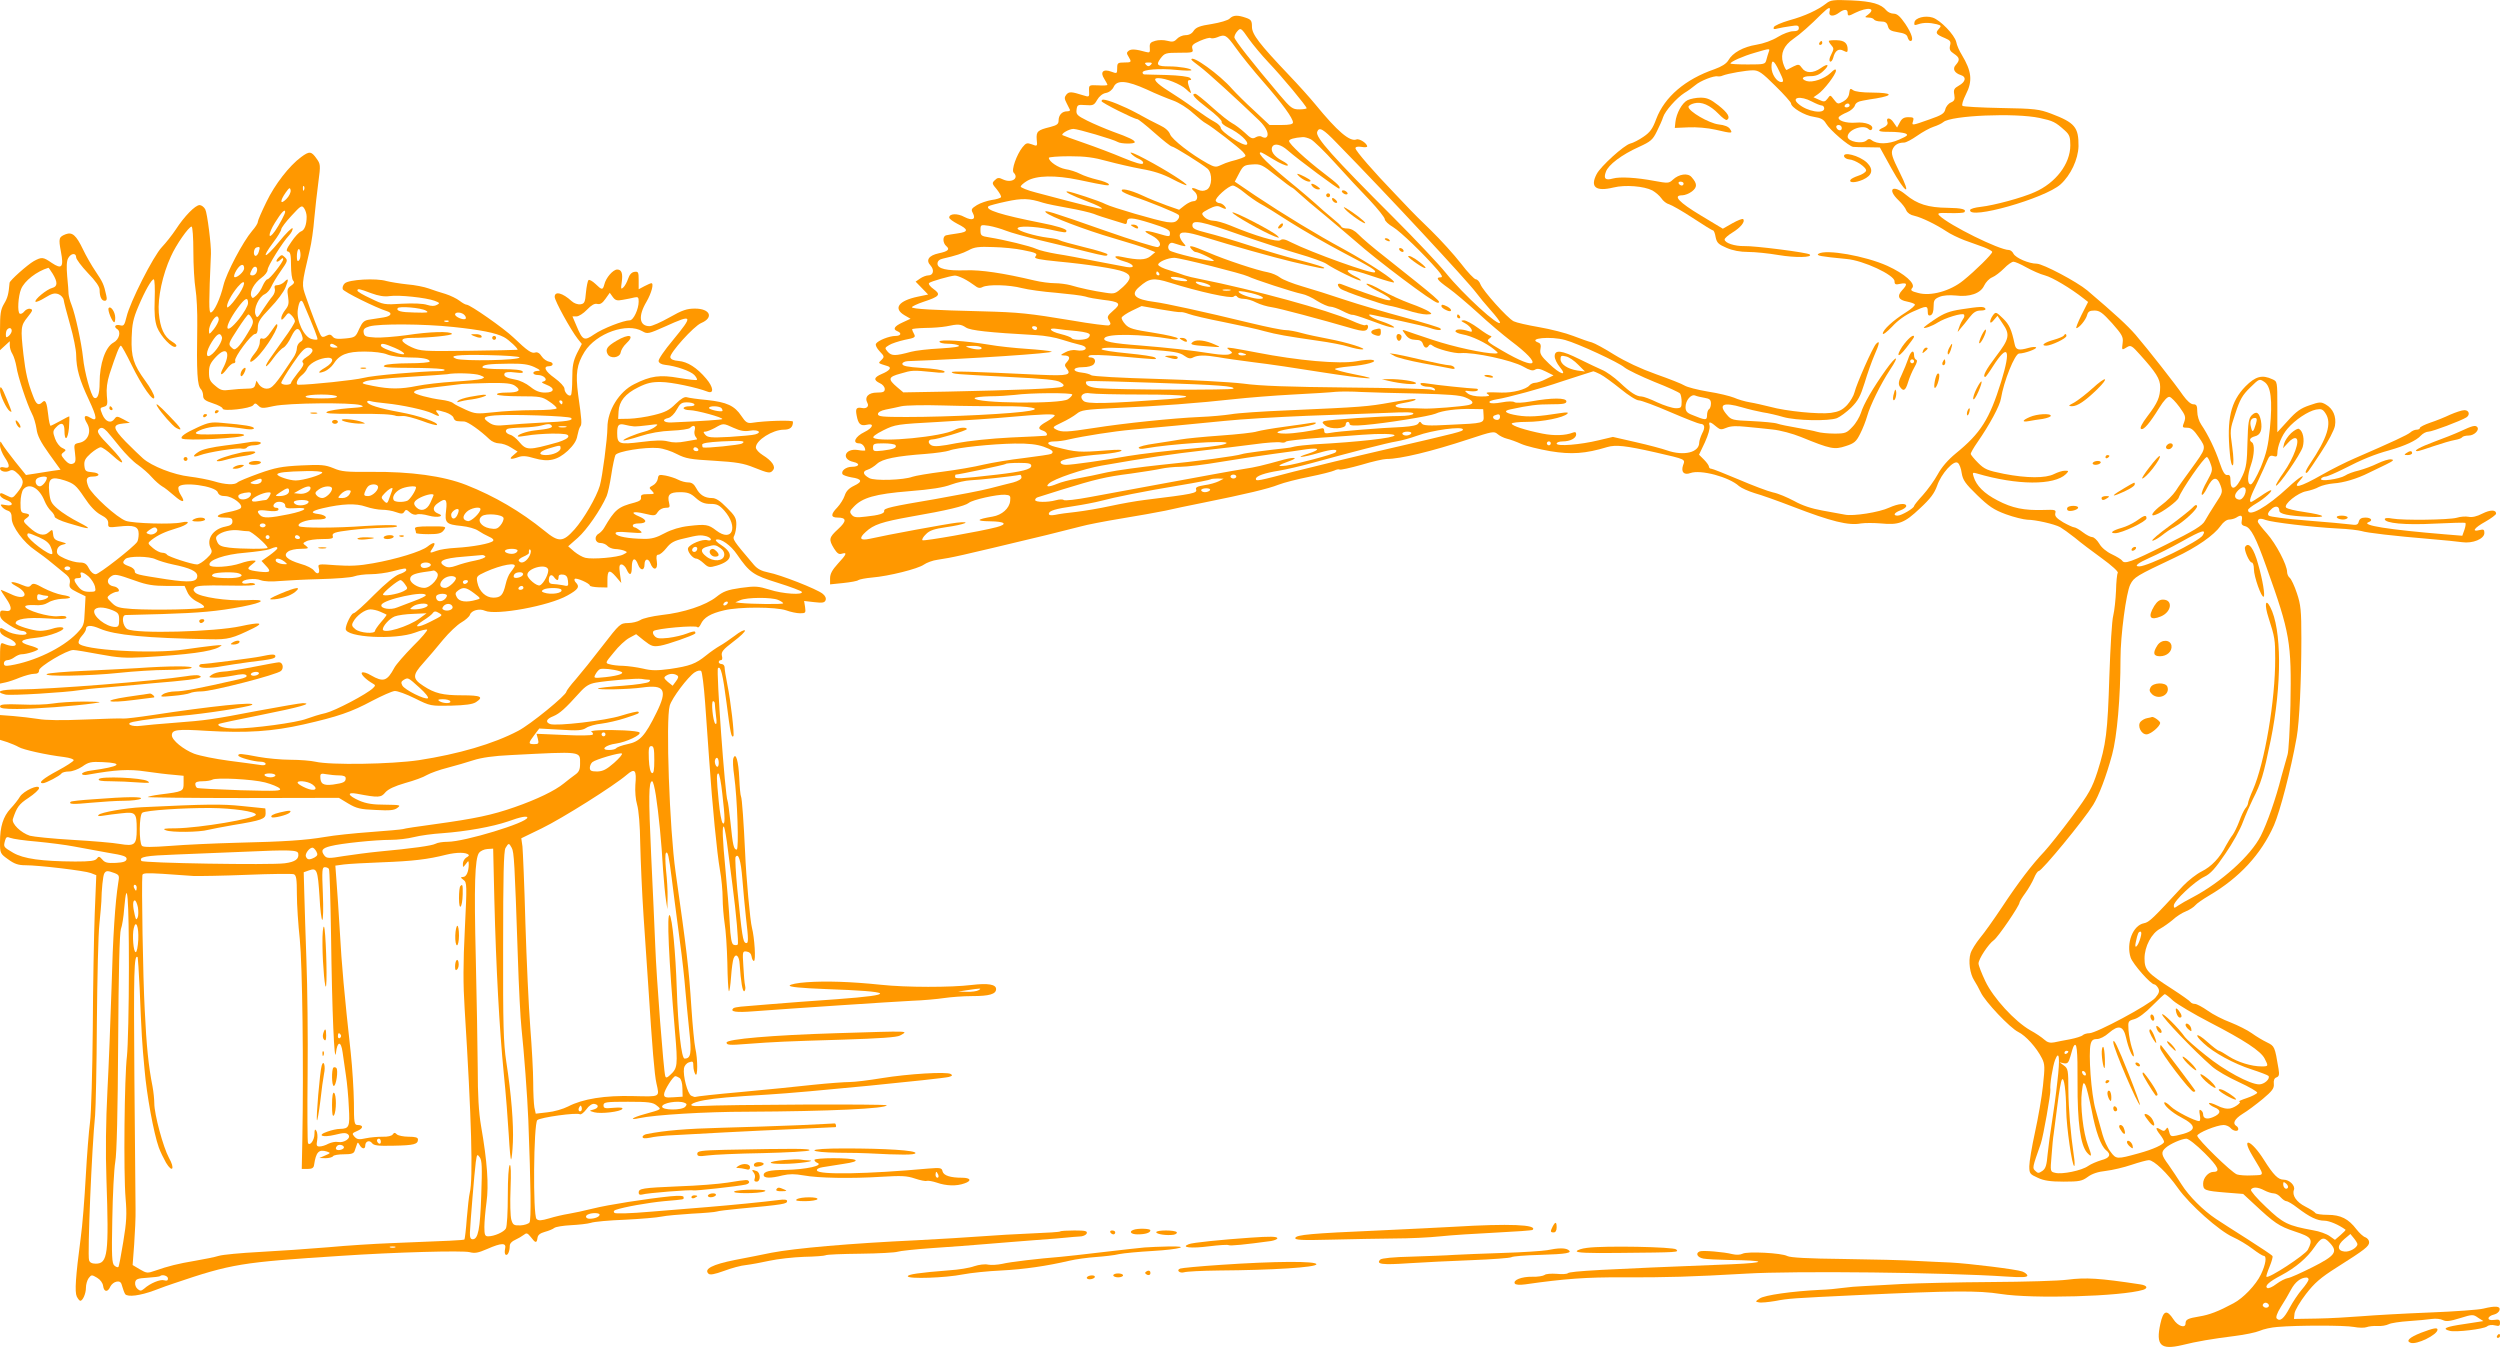 <?xml version="1.0" standalone="no"?>
<!DOCTYPE svg PUBLIC "-//W3C//DTD SVG 20010904//EN"
 "http://www.w3.org/TR/2001/REC-SVG-20010904/DTD/svg10.dtd">
<svg version="1.0" xmlns="http://www.w3.org/2000/svg"
 width="1280pt" height="690pt" viewBox="0 0 1280 690"
 preserveAspectRatio="xMidYMid meet">
<g transform="translate(0,690) scale(0.1,-0.1)"
fill="#ff9800" stroke="none">
<path d="M9350 6882 c-42 -33 -111 -65 -189 -86 -41 -12 -77 -28 -79 -35 -4
-11 1 -12 19 -7 13 3 43 9 67 12 35 6 42 4 42 -10 0 -11 -9 -16 -30 -16 -16 0
-51 -13 -77 -29 -29 -18 -73 -34 -110 -40 -68 -11 -122 -41 -144 -80 -10 -17
-34 -32 -70 -45 -151 -52 -256 -142 -299 -255 -18 -49 -31 -68 -65 -91 -23
-16 -54 -32 -68 -35 -32 -8 -152 -117 -172 -156 -35 -67 -5 -91 86 -69 60 15
156 7 199 -15 16 -9 37 -27 46 -40 9 -14 27 -28 40 -31 13 -4 68 -35 121 -70
53 -35 100 -64 104 -64 4 0 10 -15 13 -34 6 -29 14 -37 56 -55 32 -14 70 -21
111 -21 34 0 104 -7 156 -16 84 -14 175 -13 159 3 -9 10 -285 45 -335 43 -49
-1 -101 16 -101 34 0 6 18 22 41 36 41 25 66 56 54 68 -3 4 -28 -6 -55 -21
l-49 -28 -113 68 c-113 68 -145 103 -95 103 13 0 36 9 50 20 28 22 27 40 -2
73 -19 23 -65 16 -96 -13 -20 -19 -25 -19 -96 -6 -90 17 -175 22 -211 12 -38
-11 -49 -1 -36 34 12 36 81 88 170 128 59 27 70 36 91 79 13 26 28 59 32 73
10 32 70 99 109 124 17 10 42 28 56 40 25 22 96 50 115 45 6 -1 17 0 25 4 28
11 121 27 155 27 29 0 46 -11 115 -80 44 -43 80 -84 80 -89 0 -21 70 -63 116
-69 37 -6 51 -13 63 -34 20 -34 117 -117 139 -120 9 -1 44 -2 77 -2 l60 -1 59
-107 c74 -133 106 -147 41 -18 -36 72 -43 94 -36 113 10 25 29 37 60 37 10 0
40 16 67 35 27 19 65 40 84 46 19 6 42 17 50 24 39 34 368 48 493 21 69 -15
80 -20 130 -65 23 -21 27 -33 27 -75 0 -95 -75 -193 -183 -240 -65 -29 -206
-67 -275 -75 -29 -3 -54 -10 -55 -16 -11 -53 383 59 463 131 52 47 90 128 92
195 1 98 -19 121 -140 167 -61 23 -83 26 -257 29 -104 2 -193 7 -197 11 -5 5
3 30 17 58 36 70 30 119 -21 204 -12 19 -25 48 -28 65 -9 37 -81 112 -121 125
-38 12 -89 -1 -93 -24 -3 -15 0 -17 20 -10 26 9 57 9 94 0 24 -7 25 -8 10 -25
-18 -20 -14 -27 32 -46 28 -12 32 -18 26 -39 -4 -19 0 -28 20 -41 30 -20 32
-32 10 -57 -19 -20 -8 -42 27 -53 28 -9 23 -34 -11 -53 -25 -14 -29 -21 -24
-47 4 -24 1 -32 -18 -40 -12 -5 -25 -21 -28 -35 -5 -21 -19 -30 -80 -51 -93
-33 -93 -33 -85 -9 5 17 2 20 -24 20 -23 0 -34 -7 -44 -27 l-14 -26 -18 26
c-17 27 -41 27 -31 1 3 -9 -4 -19 -19 -26 -39 -17 -30 -24 33 -23 31 0 66 -4
77 -8 17 -8 13 -12 -32 -32 -54 -24 -112 -25 -141 -2 -9 7 -16 7 -24 -1 -22
-22 -98 -7 -98 18 0 36 81 65 107 39 7 -7 13 -7 17 -1 13 21 -33 39 -83 34
-49 -4 -96 11 -86 29 4 5 22 16 42 24 19 8 37 24 40 35 4 13 17 21 42 25 20 4
50 9 66 11 94 16 85 29 -19 30 -52 0 -90 5 -99 13 -13 10 -16 8 -19 -16 -2
-18 -13 -33 -31 -43 -26 -14 -29 -14 -47 10 -19 25 -19 25 -33 5 -13 -17 -18
-18 -43 -6 l-29 13 23 16 c31 21 92 101 92 120 0 11 -8 8 -28 -12 -32 -30 -92
-50 -122 -41 -33 11 -22 25 19 25 27 0 46 7 66 26 35 32 26 43 -13 15 -39 -27
-77 -27 -96 1 -14 20 -18 20 -43 8 -15 -8 -31 -16 -35 -18 -4 -2 -12 14 -19
36 -14 48 4 89 53 123 34 23 87 70 144 127 38 37 48 40 41 12 -6 -24 20 -27
49 -5 25 19 44 19 44 0 0 -18 4 -19 38 -1 65 32 111 25 65 -10 -17 -12 -16
-13 4 -14 12 0 25 -4 28 -10 3 -5 19 -10 35 -10 23 0 31 -6 36 -24 5 -19 14
-25 51 -31 33 -5 47 -12 50 -26 3 -10 9 -19 14 -19 19 0 8 37 -26 88 -26 38
-42 52 -59 52 -13 0 -29 7 -37 16 -28 34 -74 47 -179 52 -93 4 -108 2 -130
-16z m-294 -248 c-3 -9 -9 -27 -12 -40 -6 -23 -9 -24 -95 -24 -49 0 -89 2 -89
5 0 9 65 38 125 55 78 23 78 23 71 4z m53 -97 c24 -49 25 -57 11 -57 -23 0
-50 41 -50 76 0 43 12 38 39 -19z m168 -157 c21 -11 43 -20 50 -20 7 0 13 -7
13 -15 0 -31 -88 -16 -132 23 -40 34 11 43 69 12z m193 -20 c0 -5 -7 -10 -16
-10 -8 0 -12 5 -9 10 3 6 10 10 16 10 5 0 9 -4 9 -10z m-40 -116 c0 -17 -22
-14 -28 4 -2 7 3 12 12 12 9 0 16 -7 16 -16z m-810 -284 c0 -5 -4 -10 -9 -10
-6 0 -13 5 -16 10 -3 6 1 10 9 10 9 0 16 -4 16 -10z"/>
<path d="M6296 6805 c-8 -9 -50 -21 -92 -28 -61 -9 -80 -17 -92 -34 -9 -15
-24 -23 -42 -23 -15 0 -35 -9 -44 -19 -14 -15 -23 -17 -49 -10 -18 5 -46 5
-62 0 -25 -7 -30 -13 -28 -36 2 -24 -1 -26 -20 -21 -50 14 -73 16 -87 7 -12
-9 -13 -14 -2 -31 17 -28 16 -30 -23 -30 -32 0 -35 -3 -35 -29 0 -28 -1 -29
-30 -18 -42 16 -59 -2 -36 -37 9 -14 16 -28 16 -31 0 -2 -21 -4 -47 -2 -48 2
-48 2 -47 -29 2 -31 1 -32 -30 -22 -60 19 -72 20 -86 4 -11 -14 -11 -21 1 -44
7 -15 15 -30 17 -34 2 -5 -5 -8 -15 -8 -25 0 -43 -19 -43 -47 0 -18 -8 -24
-42 -33 -66 -16 -73 -23 -70 -64 4 -36 3 -36 -25 -25 -25 9 -30 7 -48 -15 -30
-38 -58 -117 -45 -130 29 -29 -10 -55 -54 -35 -22 11 -29 10 -43 -4 -15 -14
-14 -18 11 -47 14 -18 24 -35 21 -40 -3 -4 -24 -11 -48 -14 -23 -4 -57 -15
-75 -26 -29 -18 -31 -23 -21 -41 17 -32 -2 -41 -43 -20 -36 20 -78 18 -78 -3
0 -6 19 -20 42 -32 58 -29 58 -41 1 -49 -26 -4 -54 -8 -60 -10 -18 -6 -16 -40
2 -55 20 -17 9 -27 -39 -37 -51 -11 -67 -35 -42 -62 21 -23 15 -51 -11 -51
-10 0 -29 -7 -42 -16 l-23 -16 32 -33 32 -33 -53 -11 c-99 -21 -127 -60 -68
-95 l31 -18 -41 -19 c-42 -19 -52 -35 -26 -45 24 -10 17 -24 -10 -24 -31 0
-90 -23 -100 -40 -4 -7 4 -23 19 -39 24 -25 25 -28 9 -44 -18 -18 -21 -15 33
-32 21 -7 9 -23 -32 -40 -40 -17 -43 -31 -9 -47 14 -6 25 -19 25 -30 0 -14 -8
-18 -40 -18 -44 0 -65 -23 -49 -53 10 -17 -4 -31 -27 -26 -29 5 -35 -2 -28
-38 8 -44 20 -55 51 -48 41 10 34 -15 -11 -37 -48 -23 -64 -58 -27 -58 16 0
31 -18 31 -36 0 -2 -17 -2 -38 2 -66 10 -87 -47 -23 -61 37 -8 31 -25 -8 -25
-30 0 -57 -22 -47 -38 3 -5 23 -12 45 -16 55 -8 59 -22 14 -43 -27 -13 -41
-28 -48 -50 -6 -18 -23 -45 -38 -61 -35 -36 -34 -52 2 -52 46 0 47 -18 2 -59
-47 -43 -49 -53 -21 -99 16 -25 25 -32 40 -27 29 9 25 -3 -20 -51 -29 -32 -40
-52 -40 -75 l0 -31 68 7 c37 4 72 10 77 15 6 4 37 10 70 13 86 7 236 45 265
66 14 10 46 22 70 25 83 13 86 13 560 127 69 17 148 37 175 44 28 8 120 26
205 40 85 14 187 32 225 40 39 9 124 27 190 40 228 46 340 73 390 93 28 11 99
29 159 41 60 12 118 27 128 32 10 5 22 8 27 5 4 -3 54 8 111 24 56 17 114 30
129 30 71 0 229 38 423 102 118 39 128 41 145 26 10 -9 32 -20 48 -24 17 -4
50 -16 74 -27 25 -11 91 -27 148 -37 108 -18 180 -13 292 21 44 13 95 7 246
-27 160 -37 154 -34 142 -67 -11 -34 5 -51 38 -39 52 19 198 -20 249 -67 12
-10 48 -26 80 -36 33 -9 120 -40 195 -69 197 -76 286 -98 349 -86 20 3 66 3
102 0 92 -9 121 2 200 77 54 50 74 77 88 116 21 62 86 134 106 117 8 -5 17
-29 20 -53 6 -35 18 -53 79 -112 60 -58 85 -75 147 -98 41 -15 91 -27 110 -28
42 0 138 -22 168 -38 12 -7 46 -31 75 -54 28 -24 91 -71 139 -106 51 -37 85
-68 81 -74 -4 -6 -8 -47 -9 -92 -2 -45 -8 -101 -14 -126 -7 -24 -15 -163 -20
-309 -9 -293 -17 -351 -61 -491 -28 -85 -42 -111 -130 -230 -55 -74 -119 -154
-142 -179 -62 -65 -134 -159 -217 -285 -40 -60 -90 -131 -112 -157 -21 -26
-44 -62 -49 -80 -12 -40 -3 -104 19 -138 9 -14 24 -41 33 -60 22 -48 151 -184
193 -204 37 -18 93 -79 121 -135 15 -30 15 -45 5 -140 -6 -58 -25 -166 -41
-239 -16 -73 -29 -151 -29 -173 0 -37 3 -41 43 -59 31 -15 65 -20 133 -20 80
0 94 3 123 24 21 16 53 27 93 31 34 4 93 18 131 31 39 13 79 24 89 24 26 0 94
-65 149 -143 59 -84 212 -220 282 -251 29 -13 74 -40 100 -60 26 -20 52 -36
57 -36 17 0 11 -43 -14 -95 -25 -53 -91 -122 -141 -148 -78 -42 -124 -59 -173
-67 -61 -10 -72 -16 -72 -36 0 -27 -40 -14 -62 21 -34 52 -52 46 -67 -23 -24
-110 1 -135 111 -109 76 19 153 32 272 47 49 6 106 18 125 26 20 9 61 18 91
20 103 9 345 9 392 0 26 -5 55 -5 65 -1 10 4 35 7 55 6 20 -2 46 3 58 9 11 6
58 13 103 16 45 3 98 8 118 11 20 3 46 0 57 -6 16 -8 36 -6 87 10 64 20 68 20
93 2 l27 -17 -97 -15 c-98 -14 -118 -24 -75 -35 32 -8 174 9 191 23 8 7 25 9
40 5 21 -5 26 -3 26 13 0 16 -5 19 -31 15 -38 -6 -37 19 2 28 13 3 25 14 27
23 4 20 -21 22 -83 7 -22 -6 -146 -15 -275 -20 -129 -5 -285 -14 -347 -19 -61
-5 -165 -11 -230 -12 l-118 -2 3 28 c2 16 28 60 58 99 44 57 75 84 157 136
147 93 167 109 167 130 0 10 -9 21 -19 25 -11 3 -31 22 -46 41 -41 54 -81 74
-147 74 -31 0 -59 4 -63 9 -3 6 -26 20 -51 33 -46 23 -70 58 -59 86 8 21 -23
52 -52 52 -29 0 -52 23 -102 102 -64 102 -119 122 -60 23 66 -111 66 -100 1
-103 -32 -2 -68 1 -79 5 -28 10 -203 181 -203 198 0 14 100 55 135 55 12 0 28
-7 35 -15 14 -17 40 -20 40 -6 0 6 -4 13 -10 16 -21 13 -9 36 32 62 24 14 70
49 103 76 49 41 59 55 57 77 -2 18 2 30 14 34 13 5 15 14 10 44 -19 114 -20
116 -59 135 -21 10 -56 31 -78 47 -22 16 -71 40 -108 55 -38 14 -91 41 -117
60 -27 19 -57 35 -66 35 -9 0 -19 4 -23 10 -3 5 -45 35 -93 66 -129 83 -142
98 -142 157 0 61 36 129 80 152 16 9 45 29 64 45 18 17 49 37 68 44 19 8 41
22 48 31 7 9 39 31 71 50 155 91 266 211 332 360 31 72 86 281 116 450 14 77
24 294 24 505 0 145 -3 174 -23 233 -12 37 -29 72 -36 78 -8 6 -14 20 -14 30
0 37 -57 145 -103 197 -26 29 -47 56 -47 61 0 16 13 19 39 9 31 -12 237 -37
371 -44 52 -2 107 -9 121 -13 27 -9 164 -25 354 -41 66 -5 138 -13 161 -16 54
-8 114 17 114 47 0 18 -4 20 -25 15 -42 -11 -28 11 30 43 30 17 55 36 55 41 0
21 -29 21 -71 0 -27 -14 -52 -20 -70 -16 -15 3 -42 1 -61 -5 -39 -11 -276 -14
-330 -4 -24 5 -38 3 -38 -3 0 -21 104 -31 255 -23 83 4 153 6 157 4 4 -2 2
-17 -4 -35 l-11 -31 -86 7 c-291 24 -438 47 -393 63 23 8 12 23 -17 23 -20 0
-30 -6 -34 -20 -4 -17 -11 -20 -44 -15 -21 3 -121 12 -222 20 -101 8 -189 19
-195 25 -7 7 -4 17 11 31 21 22 43 19 43 -5 0 -18 45 -27 150 -32 103 -5 89 8
-25 25 -44 6 -84 16 -90 22 -15 16 60 77 104 84 20 4 49 13 64 22 16 8 50 16
75 18 50 3 121 24 180 54 20 10 59 29 87 42 39 19 45 25 28 27 -12 2 -43 -8
-70 -21 -26 -13 -70 -29 -96 -36 -27 -6 -59 -18 -70 -26 -29 -18 -133 -33
-123 -16 4 6 14 11 23 11 8 0 50 18 92 39 95 49 159 75 236 96 77 22 137 49
160 75 10 11 28 20 39 20 19 0 165 55 194 73 20 13 14 37 -10 37 -13 0 -45
-11 -73 -23 -27 -13 -74 -32 -102 -41 -29 -10 -53 -22 -53 -27 0 -5 -8 -9 -17
-9 -9 0 -24 -6 -32 -14 -15 -13 -88 -47 -286 -133 -44 -19 -118 -56 -165 -83
-116 -66 -157 -76 -113 -28 36 40 -6 15 -62 -38 -110 -102 -205 -155 -205
-115 0 5 19 20 43 34 41 24 88 67 73 67 -4 0 -27 -13 -51 -30 -24 -16 -46 -30
-49 -30 -13 0 -5 25 33 103 21 45 44 95 50 110 9 22 16 27 31 22 15 -5 20 -2
20 12 0 39 23 95 52 128 39 46 106 90 146 98 27 5 35 2 49 -20 33 -50 9 -126
-80 -258 -15 -22 -24 -41 -22 -44 7 -6 5 -9 78 102 39 59 68 115 72 137 8 48
-10 88 -47 109 -24 14 -32 14 -83 -4 -45 -15 -68 -31 -111 -79 l-54 -59 0 130
c0 129 0 130 -25 141 -53 25 -87 15 -138 -36 -76 -78 -97 -167 -80 -345 3 -40
10 -64 15 -59 5 5 4 44 -3 94 -12 84 -12 88 16 171 23 71 36 94 75 132 47 46
48 47 73 30 34 -22 43 -92 29 -238 -9 -91 -18 -128 -47 -200 -22 -50 -43 -87
-51 -87 -19 0 -18 46 1 100 17 49 20 106 5 115 -17 11 -11 24 15 31 29 7 39
33 31 80 -9 43 -23 51 -47 28 -16 -17 -19 -37 -22 -139 -2 -99 -6 -129 -25
-170 -33 -72 -62 -83 -62 -24 0 22 -4 29 -16 27 -12 -2 -23 14 -39 62 -23 69
-60 145 -94 195 -12 17 -21 46 -21 68 0 30 -4 37 -20 37 -13 0 -32 17 -53 46
-39 57 -178 234 -243 310 -42 48 -99 101 -247 227 -54 45 -226 136 -259 137
-40 0 -107 29 -119 51 -5 11 -16 19 -23 19 -50 0 -306 127 -356 176 -13 13 -7
15 53 13 37 -1 70 1 74 4 14 15 -12 22 -85 23 -100 1 -156 19 -214 67 -66 55
-99 30 -37 -29 17 -16 35 -39 39 -51 6 -13 21 -24 42 -28 38 -9 110 -44 163
-79 20 -14 62 -34 93 -46 31 -11 76 -27 100 -36 23 -9 42 -19 42 -24 0 -11
-86 -96 -148 -146 -66 -54 -167 -82 -231 -64 -36 9 -41 14 -30 26 18 22 -40
73 -128 113 -114 51 -313 86 -352 62 -15 -10 10 -14 143 -27 86 -7 246 -82
246 -114 0 -16 5 -19 30 -13 35 7 38 -2 9 -33 -28 -30 -19 -50 25 -58 19 -4
38 -10 40 -15 3 -4 -18 -23 -47 -41 -65 -41 -117 -89 -117 -108 0 -8 21 8 48
36 29 32 69 60 105 76 71 32 77 32 77 1 0 -18 4 -23 15 -19 10 4 15 20 15 44
0 32 4 39 30 50 19 8 50 10 83 7 72 -9 128 11 146 51 8 17 26 36 41 42 15 6
42 27 61 46 18 19 40 34 48 34 8 0 38 -13 66 -29 29 -16 71 -35 95 -41 38 -10
132 -66 198 -118 l23 -18 -34 -67 c-18 -37 -30 -67 -26 -67 14 0 49 43 55 67
5 18 13 23 38 23 26 0 41 -11 90 -65 51 -58 58 -70 54 -100 -5 -40 -5 -39 23
-22 18 11 25 7 65 -38 83 -92 104 -125 104 -166 0 -52 -13 -82 -65 -150 -29
-38 -40 -61 -33 -65 13 -8 44 28 94 109 23 37 42 57 52 55 9 -2 31 -25 51 -52
31 -43 33 -51 24 -77 -11 -27 -10 -29 15 -29 21 0 34 -11 60 -49 39 -57 40
-53 -42 -166 -28 -38 -63 -87 -76 -108 -14 -21 -46 -53 -72 -72 -47 -35 -65
-64 -30 -50 34 12 112 70 117 87 13 39 130 208 144 208 4 0 13 -15 19 -34 12
-32 10 -39 -18 -90 -18 -31 -30 -61 -27 -68 2 -7 15 8 28 35 28 56 50 61 68
12 12 -34 11 -38 -26 -94 -21 -32 -45 -72 -54 -88 -13 -24 -53 -49 -200 -122
-180 -90 -212 -101 -224 -81 -4 6 -27 20 -52 32 -28 13 -54 35 -65 55 -11 18
-27 33 -36 33 -8 0 -30 11 -48 25 -18 14 -38 25 -44 25 -6 0 -32 12 -57 26
-34 21 -43 31 -40 46 5 18 0 19 -61 17 -98 -3 -159 9 -235 49 -68 35 -108 75
-122 121 -7 22 -5 23 16 17 206 -61 397 -62 457 -3 15 16 15 17 -6 17 -13 0
-37 -8 -55 -17 -43 -22 -139 -22 -257 1 -84 17 -99 23 -132 56 -21 21 -38 42
-38 46 0 5 15 32 34 59 62 89 116 189 121 225 14 87 71 230 93 230 27 0 91 23
87 31 -3 4 -20 3 -38 -2 -52 -15 -66 -11 -72 19 -16 75 -27 100 -60 132 -35
34 -37 34 -51 16 -21 -30 -18 -53 4 -25 l19 22 26 -39 c40 -57 35 -79 -33
-168 -52 -68 -72 -106 -55 -106 2 0 20 24 38 53 78 122 95 92 43 -77 -60 -193
-105 -264 -233 -368 -40 -33 -72 -70 -92 -107 -17 -31 -51 -78 -76 -106 -25
-27 -45 -52 -45 -56 0 -11 -65 -49 -84 -49 -26 0 -18 15 14 27 17 6 30 16 30
22 0 17 -40 13 -87 -8 -51 -24 -185 -45 -227 -36 -17 3 -69 13 -115 21 -56 10
-104 26 -145 49 -34 18 -82 39 -109 44 -26 6 -105 36 -175 66 -71 30 -134 55
-140 55 -7 0 -12 5 -12 10 0 6 -11 22 -25 36 l-26 26 30 63 c18 40 27 72 24
86 -7 24 4 21 39 -9 15 -12 22 -13 48 -2 21 9 51 10 98 5 37 -3 99 -10 137
-14 40 -4 103 -21 145 -38 154 -63 172 -66 230 -47 44 14 54 23 74 63 13 25
29 66 36 91 15 54 69 164 117 237 51 76 34 77 -21 0 -67 -94 -115 -177 -128
-221 -7 -21 -26 -54 -44 -72 -29 -31 -36 -34 -91 -34 -33 0 -73 4 -89 9 -16 5
-63 14 -104 21 -41 7 -86 16 -100 21 -14 5 -72 10 -130 13 -98 4 -106 6 -127
31 -48 55 -21 68 78 39 30 -9 77 -20 104 -25 28 -4 75 -15 105 -24 66 -19 232
-22 275 -6 17 7 49 31 73 54 35 35 47 57 69 127 14 47 36 109 49 139 27 61 31
82 10 61 -18 -18 -101 -207 -111 -249 -4 -17 -21 -46 -38 -65 -25 -26 -43 -34
-83 -40 -62 -8 -231 9 -310 31 -33 8 -79 19 -104 23 -25 4 -62 15 -82 24 -20
8 -80 23 -133 31 -54 9 -107 23 -120 31 -12 8 -78 34 -146 58 -81 29 -155 64
-214 100 -49 31 -101 59 -115 63 -14 3 -56 18 -95 33 -38 15 -117 35 -175 45
-58 10 -116 23 -130 30 -33 17 -157 156 -170 189 -5 14 -16 26 -24 26 -7 0
-42 36 -76 81 -35 45 -104 121 -154 170 -50 48 -97 95 -104 103 -8 8 -43 45
-79 83 -109 113 -203 221 -203 234 0 7 11 10 30 7 17 -3 30 -2 30 2 0 16 -40
42 -55 36 -34 -13 -97 41 -210 179 -27 33 -88 101 -135 150 -152 160 -190 209
-190 248 0 30 -4 37 -31 46 -43 15 -65 14 -83 -4z m199 -225 c67 -70 195 -224
195 -234 0 -3 -17 -6 -38 -6 -34 0 -43 6 -102 76 -137 162 -230 280 -230 293
0 8 7 23 16 32 16 18 19 16 57 -39 22 -31 68 -86 102 -122z m-167 74 c26 -37
89 -115 140 -173 98 -112 152 -186 152 -208 0 -9 -17 -13 -60 -13 l-60 0 -78
73 c-43 39 -94 90 -113 111 -64 74 -209 178 -209 151 0 -3 19 -18 42 -35 37
-27 194 -170 305 -277 40 -39 54 -75 35 -87 -4 -2 -14 -1 -22 4 -7 5 -21 3
-31 -3 -16 -10 -25 -6 -56 24 -21 19 -50 41 -64 48 -14 7 -61 44 -103 82 -42
38 -81 69 -86 69 -24 0 -5 -22 64 -75 41 -31 73 -62 71 -68 -3 -7 12 -20 33
-30 57 -27 109 -74 96 -87 -13 -13 -134 65 -134 86 0 7 -14 21 -31 30 -18 9
-64 40 -103 68 -39 29 -99 69 -133 90 -64 40 -86 66 -54 66 39 0 115 -30 144
-57 24 -23 29 -24 22 -8 -16 43 -17 55 -4 55 10 0 10 3 2 11 -7 7 -58 13 -120
15 -59 1 -111 3 -115 3 -5 1 -8 5 -8 10 0 15 89 22 173 13 42 -4 77 -5 77 -1
0 8 -63 19 -112 19 -63 0 -71 7 -46 41 21 27 26 29 96 29 69 0 73 1 67 20 -5
17 1 24 39 41 26 11 50 18 55 14 5 -3 20 -1 33 4 40 17 47 13 96 -55z m-436
-86 c-9 -9 -15 -9 -24 0 -9 9 -7 12 12 12 19 0 21 -3 12 -12z m-21 -126 c46
-22 108 -47 136 -57 30 -11 73 -38 100 -63 27 -24 57 -49 68 -54 31 -17 168
-123 189 -146 18 -21 18 -22 -8 -32 -15 -5 -39 -13 -54 -16 -15 -4 -39 -13
-53 -20 -23 -11 -31 -10 -66 9 -85 47 -182 123 -192 149 -6 17 -25 34 -53 47
-24 11 -77 39 -118 62 -65 35 -148 69 -172 69 -5 0 -8 -4 -8 -8 0 -8 167 -92
183 -92 5 0 44 -31 88 -70 43 -38 83 -70 89 -70 11 0 156 -91 183 -114 26 -24
23 -92 -4 -107 -16 -8 -28 -8 -47 0 -29 14 -39 9 -17 -9 21 -18 19 -50 -4 -50
-10 0 -31 -10 -46 -22 l-28 -22 -63 22 c-34 12 -91 35 -127 52 -63 29 -114 39
-102 21 3 -5 29 -17 58 -27 77 -25 221 -84 231 -94 6 -6 4 -16 -5 -26 -10 -12
-23 -15 -54 -11 -52 8 -282 75 -315 92 -27 15 -179 65 -195 65 -19 0 20 -20
104 -52 46 -17 79 -34 72 -36 -10 -3 -73 12 -336 82 -44 11 -80 26 -79 31 1 6
15 18 33 29 48 28 144 30 264 5 147 -31 161 -33 153 -21 -3 5 -30 16 -58 22
-29 7 -69 20 -88 30 -19 10 -53 21 -75 24 -37 7 -85 39 -85 58 0 4 47 8 106 8
81 0 125 -6 193 -25 48 -13 127 -31 175 -40 60 -10 110 -26 157 -51 38 -20 72
-35 74 -32 7 6 -104 77 -210 133 -52 28 -84 41 -75 30 8 -10 27 -23 42 -29 15
-7 24 -16 20 -23 -5 -7 -39 3 -102 29 -52 22 -142 56 -200 76 -58 20 -107 38
-110 40 -9 7 34 32 56 32 22 0 206 -54 227 -67 16 -10 87 -11 87 -1 0 10 -28
24 -112 54 -40 15 -99 40 -131 56 -52 26 -58 32 -55 56 3 25 6 27 45 24 39 -3
45 -1 60 26 11 19 28 33 45 36 17 3 33 16 40 31 17 37 67 33 169 -13z m974
-275 c269 -275 666 -703 714 -767 14 -19 47 -59 73 -88 27 -30 48 -58 48 -63
0 -29 -191 146 -276 252 -37 46 -158 174 -268 284 -311 311 -403 413 -392 440
10 27 30 16 101 -58z m-134 20 c14 -7 70 -61 125 -122 54 -60 134 -146 177
-190 42 -45 77 -89 77 -97 0 -9 19 -27 43 -41 39 -24 155 -136 227 -219 24
-28 28 -38 16 -38 -27 0 -18 -14 40 -55 31 -22 99 -80 152 -128 53 -49 129
-113 167 -142 169 -127 140 -158 -46 -49 -74 43 -80 49 -63 61 10 7 13 13 7
13 -6 0 -35 18 -64 40 -30 22 -63 40 -74 40 -17 -1 -17 -3 6 -15 15 -8 29 -22
33 -31 5 -13 2 -15 -16 -9 -35 11 -63 11 -66 0 -2 -5 14 -13 36 -17 45 -7 124
-45 162 -77 23 -19 23 -20 5 -21 -55 0 -213 34 -320 70 -66 22 -129 43 -139
47 -19 6 -19 6 0 -20 13 -19 28 -26 51 -27 23 0 33 -6 38 -20 7 -22 20 -26 30
-10 5 8 11 8 20 0 19 -16 113 -41 143 -38 67 6 262 -36 321 -69 33 -19 48 -23
60 -16 12 8 27 5 55 -9 l40 -20 -39 -19 c-21 -11 -46 -19 -56 -19 -9 0 -22 -6
-28 -13 -17 -21 -87 -39 -144 -37 -79 3 -85 2 -67 -10 11 -7 1 -10 -36 -10
-31 0 -58 6 -70 16 -18 14 -17 15 14 11 18 -2 35 0 38 5 3 4 -1 8 -8 8 -34 1
-208 19 -247 26 -32 5 -42 4 -37 -4 4 -7 20 -12 36 -12 16 0 32 -5 36 -12 5
-8 0 -9 -17 -3 -13 4 -208 9 -434 11 -295 3 -444 8 -530 20 -66 8 -265 19
-443 24 -180 5 -329 13 -335 19 -7 5 -27 11 -46 13 -54 5 -52 28 2 28 27 0 49
6 57 15 14 17 5 35 -18 35 -10 0 -12 3 -6 9 5 6 68 4 164 -4 190 -17 186 -17
174 -6 -5 6 -69 15 -141 22 -73 7 -133 16 -133 21 0 11 56 10 242 -2 126 -9
158 -14 181 -31 21 -15 32 -17 46 -9 24 12 59 13 130 1 31 -6 112 -17 181 -26
69 -8 225 -31 348 -51 230 -36 328 -42 164 -10 -51 10 -94 22 -97 26 -2 4 31
10 75 14 86 7 150 26 117 33 -10 3 -48 0 -84 -7 -86 -15 -298 4 -508 45 -44 9
-98 18 -120 22 -36 5 -38 4 -21 -9 18 -14 18 -15 0 -22 -10 -4 -48 -3 -84 3
-122 19 -225 30 -370 42 -147 11 -196 21 -185 38 14 24 191 21 343 -5 18 -4
32 -2 32 3 0 6 -55 18 -122 29 -104 16 -127 22 -146 43 -12 13 -21 29 -19 35
2 6 25 22 52 35 l50 24 96 -17 c53 -9 100 -16 105 -14 5 1 23 -3 39 -9 17 -7
98 -26 180 -42 83 -17 177 -37 210 -47 64 -17 109 -25 275 -49 58 -8 127 -21
154 -30 27 -8 59 -15 70 -14 35 1 -80 37 -172 54 -48 9 -110 22 -138 30 -28 8
-65 15 -82 15 -18 0 -96 16 -175 35 -247 60 -440 102 -495 109 -102 13 -126
37 -79 77 51 45 73 48 156 22 150 -47 314 -83 327 -72 8 7 14 7 19 -1 3 -5 18
-10 33 -10 15 0 44 -8 64 -19 20 -10 56 -21 80 -24 36 -5 243 -60 422 -112 36
-10 53 -11 63 -4 13 12 8 33 -7 24 -4 -3 -36 8 -71 24 -121 54 -498 157 -773
212 -33 6 -69 15 -80 19 -12 5 -47 16 -78 26 -32 9 -58 22 -58 29 0 14 50 35
82 35 30 0 350 -81 378 -95 29 -15 231 -81 276 -90 18 -3 53 -19 78 -36 26
-16 56 -29 67 -29 11 0 39 -10 62 -22 23 -12 46 -21 51 -20 4 2 42 -10 85 -26
42 -16 90 -33 106 -36 47 -11 17 9 -42 29 -54 17 -87 43 -42 32 13 -3 78 -17
144 -31 66 -14 133 -30 149 -36 37 -13 63 -13 50 -1 -5 5 -88 30 -184 56 -96
26 -233 66 -305 90 -71 24 -169 55 -218 69 -48 14 -99 34 -113 45 -14 11 -42
23 -63 27 -52 9 -213 62 -304 101 -87 37 -106 41 -87 18 7 -8 16 -15 20 -15
18 0 104 -43 94 -46 -15 -6 -214 42 -226 54 -16 16 -1 45 18 38 9 -3 28 -9 42
-13 26 -6 27 -5 10 14 -10 11 -18 27 -18 36 0 24 34 22 127 -7 138 -43 356
-104 448 -126 154 -36 165 -38 165 -31 0 3 -51 19 -112 35 -62 15 -181 50
-264 77 -82 27 -184 57 -225 67 -60 15 -74 22 -74 38 0 31 45 22 246 -49 101
-35 236 -79 299 -97 63 -18 126 -41 140 -50 41 -29 172 -92 177 -86 3 3 -11
13 -31 22 -20 10 -36 22 -36 27 0 11 43 2 148 -34 47 -16 87 -27 89 -25 10 9
-124 97 -257 170 -137 74 -305 176 -452 274 l-106 72 22 42 c21 40 26 43 68
46 42 3 51 -1 122 -58 41 -33 78 -60 80 -60 3 0 20 -14 38 -31 18 -17 80 -70
138 -117 57 -48 125 -105 150 -127 109 -97 399 -315 420 -315 25 0 9 14 -272
237 -57 44 -116 95 -132 112 -19 20 -40 31 -57 31 -15 0 -29 4 -31 9 -1 5 -23
25 -48 45 -25 20 -63 54 -85 74 -23 20 -63 55 -90 77 -154 125 -215 185 -189
185 3 0 32 -16 64 -36 32 -20 65 -34 72 -32 7 3 -6 14 -29 26 -40 21 -61 51
-48 72 11 18 44 10 77 -19 61 -53 261 -201 265 -197 9 9 -7 24 -80 80 -89 68
-177 149 -177 164 0 9 26 17 70 20 8 1 27 -4 41 -11z m-340 -273 c23 -19 59
-44 78 -55 20 -10 90 -53 156 -96 66 -42 188 -112 270 -155 150 -79 173 -93
164 -102 -11 -12 -324 101 -428 153 -32 17 -46 19 -56 11 -14 -11 -125 21
-257 76 -32 13 -70 24 -86 24 -16 0 -37 9 -46 19 -17 19 -16 20 23 41 31 16
46 18 60 10 28 -14 35 -12 21 5 -7 8 -18 15 -26 15 -7 0 -16 5 -19 11 -8 13
64 78 87 79 9 0 35 -16 59 -36z m-1031 -52 c19 -6 78 -18 130 -27 52 -9 111
-23 130 -30 19 -8 60 -21 90 -30 30 -9 61 -19 68 -21 6 -3 12 1 12 9 0 26 24
25 123 -6 76 -24 97 -34 97 -49 0 -22 1 -22 -67 -2 -66 19 -78 13 -26 -12 39
-20 55 -50 31 -59 -8 -3 -131 35 -273 85 -276 97 -316 109 -300 92 19 -20 203
-90 344 -131 79 -23 159 -48 179 -57 l37 -15 -25 -21 c-25 -20 -61 -21 -147
-3 -50 11 -39 -9 12 -23 52 -14 62 -37 13 -29 -18 3 -89 17 -158 30 -69 14
-159 31 -200 37 -41 7 -88 18 -105 26 -30 14 -161 46 -242 59 -39 6 -43 9 -43
36 0 29 1 29 43 23 23 -4 62 -15 87 -25 25 -10 104 -32 175 -49 72 -17 175
-42 229 -56 109 -27 116 -28 116 -16 0 4 -53 21 -117 36 -65 16 -122 32 -128
36 -5 4 -32 10 -60 13 -65 8 -155 35 -155 47 0 15 85 12 165 -5 82 -18 85 -18
85 -6 0 9 -52 25 -130 40 -207 41 -288 67 -269 85 3 3 43 14 90 24 83 18 118
17 189 -6z m-105 -242 c72 -14 79 -18 66 -34 -8 -10 17 -15 117 -25 151 -14
297 -37 334 -52 43 -17 42 -37 -2 -78 -39 -35 -43 -37 -88 -30 -58 8 -136 25
-182 39 -19 5 -55 10 -79 10 -25 0 -72 6 -105 14 -160 38 -275 55 -351 52 -99
-3 -145 8 -145 34 0 13 9 22 28 26 66 15 99 26 132 43 28 16 52 19 125 16 50
-1 117 -8 150 -15z m700 -120 c3 -5 1 -10 -4 -10 -6 0 -11 5 -11 10 0 6 2 10
4 10 3 0 8 -4 11 -10z m-1002 -26 c18 -9 43 -25 56 -35 17 -14 28 -16 41 -9
28 15 138 12 202 -5 31 -8 110 -19 175 -24 65 -6 132 -14 149 -19 17 -6 58
-13 90 -17 88 -10 97 -19 54 -55 -31 -27 -33 -33 -22 -50 10 -17 10 -21 -1
-26 -7 -2 -92 8 -188 25 -223 37 -271 42 -459 47 -249 6 -360 12 -361 21 0 4
27 17 60 28 82 27 90 37 51 65 -17 12 -28 26 -23 31 8 8 106 36 131 38 7 1 27
-6 45 -15z m1144 -8 c8 -8 -16 -8 -56 0 -17 4 -29 10 -26 14 5 8 72 -4 82 -14z
m118 -28 c7 -7 -1 -9 -25 -4 -19 3 -39 11 -45 17 -7 8 0 9 25 4 19 -4 40 -12
45 -17z m103 -25 c-10 -2 -26 -2 -35 0 -10 3 -2 5 17 5 19 0 27 -2 18 -5z
m110 -14 c56 -14 77 -29 40 -29 -28 0 -88 18 -102 31 -14 12 5 11 62 -2z
m-1462 -176 c24 -15 111 -25 361 -39 40 -2 98 -12 130 -23 32 -10 73 -22 91
-26 52 -11 34 -38 -20 -28 -14 3 -39 -2 -54 -11 -25 -13 -26 -15 -8 -16 30 0
36 -11 18 -32 -14 -14 -14 -20 -4 -33 29 -35 8 -40 -131 -34 -360 17 -463 20
-456 13 9 -9 4 -9 292 -24 183 -9 246 -15 264 -27 19 -12 21 -17 10 -23 -16
-9 -245 -18 -589 -25 l-225 -4 -32 27 c-48 41 -46 52 17 69 60 18 64 18 165 8
51 -6 67 -4 60 4 -6 6 -57 14 -113 17 -76 5 -102 10 -102 21 0 7 12 13 28 14
307 11 759 41 736 49 -11 4 -68 10 -129 14 -60 4 -146 13 -190 21 -121 20
-255 29 -255 16 0 -6 19 -11 43 -11 23 0 48 -4 56 -9 9 -6 -27 -11 -95 -15
-60 -3 -127 -11 -149 -17 -81 -22 -99 -22 -119 -1 -17 20 -17 21 6 35 12 8 49
20 80 27 52 10 57 13 48 30 -6 10 -10 21 -10 24 0 3 30 6 68 7 37 0 85 4 107
8 61 13 74 12 101 -6z m364 -3 c0 -5 -4 -10 -9 -10 -6 0 -13 5 -16 10 -3 6 1
10 9 10 9 0 16 -4 16 -10z m203 -15 c45 -5 67 -11 67 -20 0 -7 -7 -16 -16 -19
-24 -9 -72 -7 -78 3 -3 5 -28 14 -56 21 -55 13 -69 34 -17 26 17 -3 62 -8 100
-11z m2501 -46 c63 -17 273 -114 303 -140 16 -13 85 -46 153 -74 69 -27 128
-54 132 -60 4 -5 8 -25 8 -42 0 -30 -3 -33 -30 -33 -17 0 -60 14 -95 30 -35
17 -71 30 -80 30 -26 0 -56 19 -112 72 -29 27 -70 56 -90 64 -21 9 -73 34
-116 55 -92 46 -127 50 -127 15 0 -14 12 -38 26 -55 42 -51 2 -38 -55 17 -41
39 -48 51 -44 74 4 20 1 30 -11 34 -58 22 63 34 138 13z m-2989 -39 c7 -12
-29 -12 -65 0 -21 7 -19 8 17 9 23 1 45 -3 48 -9z m1355 -36 c0 -2 -9 -4 -20
-4 -11 0 -20 4 -20 9 0 5 9 7 20 4 11 -3 20 -7 20 -9z m1700 -51 l35 -35 -39
5 c-50 8 -86 32 -86 58 0 18 4 20 28 14 15 -3 43 -22 62 -42z m113 -49 c18 -9
64 -43 104 -75 40 -33 81 -59 94 -59 12 0 85 -27 161 -60 77 -33 146 -60 153
-60 23 0 27 -18 10 -49 -8 -17 -15 -38 -15 -47 0 -51 -79 -70 -165 -40 -22 8
-93 27 -159 42 l-118 27 -72 -17 c-94 -23 -216 -33 -216 -17 0 6 14 11 31 11
38 0 69 16 69 36 0 11 -5 14 -17 9 -38 -15 -96 -17 -156 -5 -86 17 -157 40
-157 51 0 5 35 9 78 9 79 0 189 22 207 42 7 7 -3 8 -35 3 -113 -18 -165 -21
-220 -12 -62 10 -77 23 -37 31 98 21 138 26 207 26 64 0 80 3 80 15 0 19 -75
19 -180 0 -45 -8 -79 -9 -86 -4 -7 5 -33 5 -64 -1 -33 -6 -57 -7 -63 -1 -6 6
9 12 39 17 48 7 236 58 324 89 25 8 72 23 105 34 33 10 61 19 63 20 2 0 17 -6
35 -15z m-2278 -44 c325 -11 408 -17 400 -30 -5 -8 -582 -6 -685 2 -47 4 -70
13 -70 29 0 11 -13 11 355 -1z m1346 -55 c154 -4 215 -8 242 -20 42 -17 47
-32 15 -39 -39 -8 -181 -19 -223 -18 -22 1 -63 2 -92 2 -62 0 -79 16 -26 25
53 9 75 16 70 22 -3 2 -58 -5 -123 -17 -122 -22 -148 -24 -531 -41 -128 -5
-258 -14 -290 -20 -32 -5 -105 -12 -161 -14 -137 -6 -387 -32 -539 -56 -142
-22 -167 -23 -196 -8 -20 11 -18 13 28 35 28 13 62 33 77 45 24 20 43 22 200
30 214 9 432 26 603 45 72 8 209 19 305 24 96 5 195 11 220 14 25 2 83 2 130
-1 47 -2 178 -6 291 -8z m-1771 -5 c0 -5 -10 -16 -22 -24 -37 -26 -478 -21
-478 5 0 5 35 9 78 10 42 0 100 4 127 7 78 11 295 12 295 2z m357 0 c237 0
300 -11 131 -24 -310 -23 -413 -25 -430 -9 -26 23 -4 47 35 39 16 -3 135 -6
264 -6z m2881 -17 c25 -4 32 -10 32 -29 0 -12 -4 -26 -10 -29 -5 -3 -10 -17
-10 -31 0 -27 -7 -27 -77 2 -26 10 -33 19 -33 40 0 34 28 67 49 59 9 -4 31 -9
49 -12z m-3588 -43 c130 1 198 -11 134 -23 -77 -15 -410 -32 -634 -32 -122 0
-145 2 -145 15 0 9 15 18 40 23 22 4 58 12 80 17 22 5 119 7 215 4 96 -3 236
-4 310 -4z m2456 -48 c2 -39 4 -39 -175 -47 -107 -6 -135 -4 -142 7 -8 11 -10
11 -18 -1 -5 -8 -33 -14 -77 -17 -119 -5 -338 -23 -371 -30 -27 -5 -33 -3 -33
10 0 12 -6 16 -17 12 -41 -12 -140 -26 -180 -26 -74 0 -47 16 50 29 50 6 96
16 102 22 6 6 -1 7 -20 4 -17 -3 -79 -12 -139 -20 -60 -8 -123 -19 -140 -24
-17 -6 -101 -15 -186 -21 -85 -6 -177 -15 -205 -20 -27 -5 -87 -14 -132 -21
-46 -6 -83 -16 -83 -21 0 -6 14 -8 33 -4 128 23 417 42 417 28 0 -8 -61 -18
-160 -27 -130 -11 -279 -29 -345 -40 -123 -22 -285 -45 -317 -45 -17 0 -28 5
-28 14 0 14 82 30 220 41 42 4 83 11 90 16 10 7 -13 8 -75 3 -141 -11 -152
-10 -262 18 -47 12 -48 28 -3 28 17 0 49 4 72 10 79 18 232 42 323 50 137 12
303 28 475 45 85 9 274 20 420 26 146 5 330 12 409 15 106 5 142 4 137 -5 -4
-6 -34 -11 -71 -11 -81 0 -365 -19 -385 -26 -12 -5 -11 -9 6 -23 26 -21 104
-17 104 5 0 8 5 14 10 14 6 0 10 -5 10 -11 0 -8 22 -10 78 -5 108 9 332 45
362 58 34 16 113 26 185 24 l59 -1 2 -33z m-2196 1 c0 -5 -18 -18 -40 -31 -45
-25 -50 -38 -20 -47 19 -6 28 -24 13 -26 -5 -1 -84 -5 -178 -9 -100 -5 -215
-17 -278 -29 -80 -16 -113 -19 -128 -11 -20 11 -18 30 4 30 24 0 177 45 177
53 0 11 -38 9 -62 -4 -64 -35 -377 -65 -415 -41 -8 5 10 19 50 39 61 30 67 31
287 43 124 7 286 18 360 25 166 15 230 17 230 8z m2280 -8 c0 -8 -6 -15 -14
-15 -20 0 -29 17 -14 23 22 9 28 7 28 -8z m3870 -36 c-13 -43 -18 -46 -25 -16
-8 29 0 47 20 47 11 0 12 -7 5 -31z m-4060 -28 c0 -10 -12 -13 -395 -102 -165
-38 -377 -90 -472 -114 -183 -48 -193 -50 -193 -37 0 15 47 31 118 42 37 6
114 24 172 40 199 55 385 103 430 110 25 4 72 17 105 29 78 29 235 50 235 32z
m-265 -21 c-3 -5 -15 -10 -26 -10 -10 0 -19 5 -19 10 0 6 12 10 26 10 14 0 23
-4 19 -10z m-85 -9 c0 -13 -183 -34 -410 -46 -41 -3 -86 -8 -100 -11 -14 -4
-36 -8 -50 -9 -91 -10 -209 -25 -221 -30 -29 -10 -230 -37 -414 -55 -104 -11
-228 -28 -275 -38 -47 -11 -116 -25 -155 -32 -38 -7 -84 -19 -102 -27 -44 -18
-62 -17 -43 1 24 24 178 76 270 92 234 41 356 59 531 79 74 8 186 22 249 30
63 9 125 13 137 10 12 -3 24 -1 27 4 3 4 83 13 178 20 95 6 191 13 213 15 91
7 165 5 165 -3z m800 -41 c0 -5 -4 -10 -10 -10 -5 0 -10 5 -10 10 0 6 5 10 10
10 6 0 10 -4 10 -10z m-3355 -9 c8 -14 -9 -21 -65 -28 -46 -5 -50 -4 -50 16 0
19 5 21 54 21 30 0 57 -4 61 -9z m758 -8 c45 -16 56 -26 39 -37 -5 -3 -67 -12
-138 -21 -71 -8 -165 -24 -209 -34 -44 -11 -138 -27 -208 -36 -71 -9 -141 -21
-155 -26 -45 -17 -194 -22 -221 -7 -33 18 -37 35 -9 43 13 4 34 17 48 30 28
26 100 40 250 51 52 4 106 12 120 17 36 15 217 34 335 36 72 1 113 -4 148 -16z
m1357 -35 c-81 -25 -32 -22 55 4 65 19 100 20 83 2 -10 -10 -202 -61 -253 -68
-51 -6 -46 1 19 24 46 17 24 21 -30 7 -111 -31 -151 -40 -199 -47 -27 -4 -99
-17 -160 -28 -60 -11 -200 -37 -310 -57 -110 -20 -256 -47 -325 -60 -69 -13
-129 -20 -134 -15 -4 4 -22 4 -39 -1 -43 -12 -107 -11 -107 1 0 6 6 12 13 14
6 2 64 20 127 40 165 51 221 65 349 81 63 9 133 20 155 25 23 5 67 10 100 10
32 0 124 11 205 25 80 13 202 32 271 41 69 9 145 20 170 24 67 9 72 -2 10 -22z
m-1420 -63 c0 -18 -47 -30 -175 -45 -193 -22 -215 -23 -215 -11 0 6 1 11 3 11
16 0 251 50 255 54 3 4 34 6 69 6 49 0 63 -3 63 -15z m-50 -60 c0 -8 -17 -18
-42 -25 -24 -6 -77 -19 -118 -30 -41 -11 -167 -35 -280 -55 -230 -39 -266 -47
-263 -61 3 -13 -26 -22 -94 -29 -48 -6 -61 -4 -72 9 -12 14 -11 20 9 40 44 48
111 67 284 81 114 9 177 19 216 34 30 11 75 21 100 22 35 1 215 20 253 28 4 0
7 -6 7 -14z m1100 5 c0 -5 -7 -10 -15 -10 -8 0 -15 5 -15 10 0 6 7 10 15 10 8
0 15 -4 15 -10z m-90 -24 c-14 -7 -47 -17 -73 -20 -36 -6 -47 -11 -43 -22 7
-19 -12 -23 -265 -54 -41 -5 -120 -19 -175 -31 -54 -12 -133 -25 -174 -30 -41
-4 -90 -11 -107 -15 -22 -4 -33 -2 -33 5 0 16 33 26 130 40 47 7 108 19 135
26 70 19 224 50 405 80 85 14 156 28 159 31 2 2 18 4 35 4 l31 -1 -25 -13z
m5252 -71 c-8 -16 -19 -25 -29 -23 -25 5 -26 25 -3 48 29 29 49 13 32 -25z
m-5297 25 c-3 -5 -15 -10 -26 -10 -10 0 -19 5 -19 10 0 6 12 10 26 10 14 0 23
-4 19 -10z m-1023 -55 c-4 -38 -42 -72 -90 -80 -83 -14 -89 -23 -14 -24 78 -1
94 -14 35 -30 -79 -21 -374 -73 -380 -67 -4 4 4 18 18 31 18 19 42 27 104 36
93 13 138 32 55 23 -52 -6 -357 -62 -449 -83 -48 -10 -55 3 -18 36 40 37 81
51 232 78 185 32 275 54 295 70 18 16 144 44 185 42 27 -2 30 -5 27 -32z
m6306 -99 c-4 -19 0 -26 17 -30 29 -7 56 -59 110 -212 120 -335 128 -383 122
-704 -3 -124 -9 -238 -15 -255 -5 -16 -19 -66 -31 -110 -28 -112 -73 -240
-106 -305 -52 -102 -202 -237 -350 -315 -28 -14 -60 -33 -72 -41 -21 -15 -23
-15 -23 0 0 23 106 123 156 147 32 15 56 42 107 117 37 53 78 127 91 164 14
37 37 89 50 115 43 84 55 124 92 303 58 285 57 570 -3 683 -24 46 -30 11 -8
-56 32 -99 34 -113 34 -207 1 -215 -54 -537 -114 -674 -14 -31 -25 -62 -25
-68 0 -6 -6 -19 -14 -27 -7 -9 -21 -38 -31 -66 -10 -27 -26 -59 -34 -70 -9
-11 -24 -36 -35 -56 -30 -60 -73 -106 -124 -131 -26 -13 -68 -46 -94 -73 -155
-168 -174 -187 -201 -192 -57 -11 -92 -103 -68 -176 12 -34 103 -137 121 -137
5 0 14 -9 20 -19 8 -16 5 -26 -15 -50 -30 -35 -302 -181 -337 -181 -13 0 -29
-5 -34 -10 -6 -6 -35 -15 -65 -21 -30 -5 -67 -13 -82 -16 -20 -4 -35 0 -50 14
-12 11 -44 33 -72 48 -80 46 -189 165 -230 251 -19 40 -35 81 -35 91 0 23 51
100 78 119 21 14 132 177 132 193 0 4 13 26 30 49 16 22 36 57 44 76 8 20 19
36 24 36 16 0 233 264 279 339 29 47 66 143 97 257 25 91 43 293 43 494 0 116
29 336 50 377 19 38 31 45 228 138 113 53 201 115 235 163 13 19 31 32 44 32
11 0 28 5 36 10 24 16 33 12 28 -14z m-200 -77 c-19 -31 -281 -159 -325 -159
-29 0 -8 17 55 45 37 16 110 53 162 82 105 59 128 65 108 32z m-319 -2061
c-12 -44 -33 -63 -24 -23 10 47 14 55 24 55 6 0 6 -12 0 -32z m168 -322 c21
-18 105 -68 186 -110 178 -92 262 -147 282 -186 20 -39 20 -40 -16 -40 -52 0
-122 22 -167 51 -24 16 -47 29 -51 29 -5 0 -32 21 -60 46 -54 49 -73 42 -19
-7 50 -48 157 -106 245 -134 46 -15 85 -30 88 -34 9 -15 -22 -43 -48 -43 -47
0 -179 71 -274 149 -52 41 -99 83 -106 93 -33 47 -117 130 -117 116 0 -15 162
-185 255 -266 22 -20 84 -56 137 -80 54 -25 96 -49 95 -55 -2 -5 -26 -18 -53
-27 -27 -9 -45 -17 -40 -18 18 0 -17 -29 -44 -35 -19 -4 -42 1 -69 15 -23 11
-41 16 -41 11 0 -5 13 -14 29 -21 35 -14 32 -33 -9 -50 -31 -13 -50 -7 -50 15
0 8 -5 17 -12 21 -8 5 -9 -2 -5 -24 4 -18 2 -32 -3 -32 -23 0 -122 51 -146 75
-14 14 -29 24 -32 21 -9 -10 37 -52 84 -76 88 -46 82 -72 -22 -94 -28 -6 -32
-4 -38 20 -6 22 -9 25 -16 13 -8 -11 -13 -12 -30 -1 -25 15 -25 4 0 -28 11
-14 20 -30 20 -36 0 -13 -56 -39 -130 -59 -112 -31 -115 -31 -144 8 -15 19
-33 59 -41 88 -8 30 -25 88 -36 129 -22 78 -37 286 -25 334 5 20 13 26 32 26
15 0 41 13 61 31 51 44 75 37 89 -26 11 -50 32 -100 39 -93 2 2 -2 22 -10 44
-7 22 -15 62 -17 89 -3 47 -2 48 30 57 21 6 56 32 92 69 32 32 60 59 64 59 3
0 23 -15 43 -34z m-490 -418 c-1 -206 15 -321 49 -360 25 -27 26 -18 4 39 -24
64 -40 201 -31 273 6 48 8 52 18 35 6 -11 20 -69 32 -128 21 -112 47 -183 74
-206 28 -22 19 -40 -24 -51 -23 -7 -54 -20 -68 -30 -32 -23 -133 -44 -168 -35
-26 6 -26 6 -19 88 3 45 8 96 11 112 2 17 11 83 19 147 8 65 18 124 23 130 11
18 21 -57 22 -157 1 -84 30 -285 41 -285 3 0 3 24 -2 53 -17 117 -27 238 -28
338 0 99 -2 108 -22 123 l-23 17 22 -5 c19 -3 24 2 34 37 6 23 13 45 16 50 16
27 21 -16 20 -185z m-47 158 c0 -3 -4 -8 -10 -11 -5 -3 -10 -1 -10 4 0 6 5 11
10 11 6 0 10 -2 10 -4z m-56 -151 c-7 -66 -20 -160 -28 -210 -8 -49 -18 -123
-22 -163 -5 -58 -10 -75 -27 -87 -19 -13 -23 -13 -36 0 -16 15 -16 15 28 140
13 38 51 255 49 275 -4 24 12 122 24 153 21 54 26 11 12 -108z m146 34 c0 -6
-4 -7 -10 -4 -5 3 -10 11 -10 16 0 6 5 7 10 4 6 -3 10 -11 10 -16z m608 -403
c70 -70 82 -96 45 -96 -26 0 -53 -31 -53 -60 0 -34 7 -37 117 -46 l88 -7 55
-51 c105 -98 128 -114 209 -141 88 -29 95 -39 67 -94 -14 -26 -201 -149 -212
-138 -2 2 5 25 16 51 11 27 18 51 15 55 -2 5 -60 43 -127 86 -68 43 -141 90
-162 104 -66 44 -139 117 -176 176 -19 31 -50 76 -67 101 -38 51 -40 65 -15
87 22 20 81 46 106 47 11 0 52 -32 94 -74z m426 -177 c-8 -13 -24 -1 -24 18 0
13 3 13 15 3 8 -7 12 -16 9 -21z m-120 -14 c15 -8 37 -15 47 -15 11 0 27 -9
36 -20 10 -11 23 -20 29 -20 7 0 33 -15 57 -34 63 -48 101 -66 138 -66 25 0
74 -21 108 -46 2 -2 -10 -14 -25 -27 l-29 -25 -27 19 c-15 11 -53 25 -85 30
-130 24 -153 35 -241 119 -46 43 -81 84 -77 89 9 15 35 14 69 -4z m476 -275
c0 -18 -40 -41 -66 -38 -38 4 -39 32 -1 64 l31 26 18 -22 c10 -12 18 -26 18
-30z m-141 6 c42 -45 28 -65 -89 -124 -58 -29 -115 -55 -127 -56 -12 -2 -38
-15 -58 -30 -19 -15 -40 -24 -46 -21 -16 10 7 32 72 66 73 39 131 88 170 145
34 50 47 54 78 20z m-109 -187 c0 -6 -15 -29 -34 -51 -19 -22 -47 -64 -63 -94
-29 -55 -49 -72 -66 -55 -6 6 1 27 20 58 17 26 41 67 53 90 21 39 49 61 78 62
6 1 12 -4 12 -10z m-207 -125 c11 -11 -3 -24 -18 -18 -8 4 -12 10 -9 15 6 11
18 12 27 3z"/>
<path d="M6660 5990 c23 -18 50 -26 50 -15 0 6 -56 35 -67 35 -4 0 3 -9 17
-20z"/>
<path d="M6720 5945 c7 -8 20 -15 29 -15 13 1 13 3 -3 15 -26 19 -42 19 -26 0z"/>
<path d="M6870 5921 c0 -5 7 -11 15 -15 8 -3 15 -1 15 3 0 5 -7 11 -15 15 -8
3 -15 1 -15 -3z"/>
<path d="M6790 5900 c0 -5 5 -10 10 -10 6 0 10 5 10 10 0 6 -4 10 -10 10 -5 0
-10 -4 -10 -10z"/>
<path d="M6820 5882 c0 -12 19 -26 26 -19 2 2 -2 10 -11 17 -9 8 -15 8 -15 2z"/>
<path d="M6887 5829 c19 -23 103 -81 103 -71 0 8 -61 55 -100 77 -12 7 -13 6
-3 -6z"/>
<path d="M7090 5676 c0 -2 7 -7 16 -10 8 -3 12 -2 9 4 -6 10 -25 14 -25 6z"/>
<path d="M7165 5620 c3 -5 11 -10 16 -10 6 0 7 5 4 10 -3 6 -11 10 -16 10 -6
0 -7 -4 -4 -10z"/>
<path d="M7210 5587 c0 -4 20 -20 45 -37 49 -34 61 -28 15 7 -30 24 -60 39
-60 30z"/>
<path d="M6850 5442 c0 -5 6 -14 13 -20 15 -13 211 -81 249 -87 15 -2 57 -13
94 -24 36 -12 80 -21 98 -21 29 1 30 2 12 15 -10 7 -52 26 -95 41 -42 15 -107
45 -144 66 -37 22 -73 38 -80 35 -6 -2 19 -18 56 -37 69 -34 88 -56 40 -44
-24 6 -176 59 -225 79 -10 4 -18 3 -18 -3z"/>
<path d="M7380 5332 c0 -5 11 -14 25 -20 29 -14 34 2 6 18 -24 12 -31 13 -31
2z"/>
<path d="M7460 5280 c0 -5 5 -10 11 -10 5 0 7 5 4 10 -3 6 -8 10 -11 10 -2 0
-4 -4 -4 -10z"/>
<path d="M7038 5213 c-22 -6 -23 -19 -2 -27 26 -10 34 -7 34 14 0 20 -2 21
-32 13z"/>
<path d="M7150 5176 c0 -8 4 -17 9 -20 10 -7 23 19 14 28 -11 11 -23 6 -23 -8z"/>
<path d="M6050 5160 c20 -13 33 -13 25 0 -3 6 -14 10 -23 10 -15 0 -15 -2 -2
-10z"/>
<path d="M6110 5151 c-22 -15 -12 -18 70 -24 74 -6 75 -6 40 9 -46 21 -91 27
-110 15z"/>
<path d="M7140 5077 c14 -8 77 -24 140 -36 63 -11 128 -24 144 -27 21 -5 27
-4 22 5 -4 6 -16 11 -27 11 -11 0 -71 12 -132 26 -62 15 -125 28 -142 31 l-30
4 25 -14z"/>
<path d="M5980 5070 c36 -11 50 -11 50 0 0 6 -17 10 -37 9 -34 -1 -35 -2 -13
-9z"/>
<path d="M7600 4976 c0 -2 11 -6 25 -8 13 -3 22 -1 19 3 -5 9 -44 13 -44 5z"/>
<path d="M7109 4950 c63 -15 141 -22 141 -12 0 10 -83 22 -140 21 l-35 -1 34
-8z"/>
<path d="M6310 5812 c0 -11 160 -101 215 -122 26 -10 28 -9 15 3 -24 24 -230
130 -230 119z"/>
<path d="M6550 5745 c-8 -9 -8 -15 -2 -15 12 0 26 19 19 26 -2 2 -10 -2 -17
-11z"/>
<path d="M5800 5740 c20 -13 33 -13 25 0 -3 6 -14 10 -23 10 -15 0 -15 -2 -2
-10z"/>
<path d="M11495 4100 c-8 -12 21 -80 34 -80 6 0 11 -15 11 -34 0 -38 39 -148
50 -141 8 5 -5 85 -28 165 -22 82 -49 119 -67 90z"/>
<path d="M11030 3798 c-35 -58 -22 -77 34 -54 55 23 63 86 10 86 -17 0 -30
-10 -44 -32z"/>
<path d="M11046 3596 c-25 -39 -21 -56 13 -56 36 0 63 25 59 54 -5 32 -51 34
-72 2z"/>
<path d="M11011 3381 c-8 -14 -6 -22 8 -36 35 -31 93 -2 78 39 -9 24 -73 22
-86 -3z"/>
<path d="M10993 3223 c-12 -2 -27 -11 -34 -19 -17 -21 4 -64 31 -64 21 0 70
41 70 59 0 9 -34 33 -42 30 -2 -1 -13 -4 -25 -6z"/>
<path d="M11140 1733 c0 -19 11 -43 21 -43 13 0 11 14 -6 36 -8 10 -15 14 -15
7z"/>
<path d="M11010 1696 c0 -8 5 -18 10 -21 6 -3 10 1 10 9 0 8 -4 18 -10 21 -5
3 -10 -1 -10 -9z"/>
<path d="M11190 1652 c0 -5 7 -16 16 -23 14 -12 16 -11 13 5 -4 20 -29 35 -29
18z"/>
<path d="M11040 1645 c0 -18 19 -40 26 -32 4 4 0 15 -9 24 -9 10 -17 13 -17 8z"/>
<path d="M11007 1613 c7 -20 33 -60 33 -52 0 17 -23 69 -31 69 -4 0 -6 -8 -2
-17z"/>
<path d="M10820 1563 c0 -28 128 -328 137 -320 1 2 -24 73 -58 158 -57 143
-79 189 -79 162z"/>
<path d="M11109 1546 c14 -14 27 -26 29 -26 10 0 -26 44 -39 48 -8 3 -3 -7 10
-22z"/>
<path d="M11060 1534 c0 -20 155 -224 171 -224 5 0 9 2 9 5 0 4 -156 210 -176
234 -2 2 -4 -4 -4 -15z"/>
<path d="M10761 1503 c1 -21 5 -49 9 -63 6 -18 8 -8 7 38 -1 34 -5 62 -9 62
-5 0 -8 -17 -7 -37z"/>
<path d="M11200 1455 c19 -19 38 -35 44 -35 5 0 -5 16 -24 35 -19 19 -38 35
-44 35 -5 0 5 -16 24 -35z"/>
<path d="M10935 1450 c3 -5 11 -10 16 -10 6 0 7 5 4 10 -3 6 -11 10 -16 10 -6
0 -7 -4 -4 -10z"/>
<path d="M10970 1402 c0 -7 48 -86 67 -111 2 -2 6 -1 9 2 4 4 -10 31 -31 62
-38 55 -45 62 -45 47z"/>
<path d="M11292 1365 c21 -19 43 -35 50 -35 7 0 -4 16 -24 35 -21 19 -43 35
-50 35 -7 0 4 -16 24 -35z"/>
<path d="M10780 1359 c0 -5 5 -7 10 -4 6 3 10 8 10 11 0 2 -4 4 -10 4 -5 0
-10 -5 -10 -11z"/>
<path d="M11360 1320 c0 -9 71 -50 87 -50 10 1 -25 28 -59 46 -16 8 -28 10
-28 4z"/>
<path d="M10790 1303 c0 -10 5 -25 10 -33 8 -12 10 -9 10 12 0 15 -4 30 -10
33 -5 3 -10 -2 -10 -12z"/>
<path d="M10820 1226 c0 -9 5 -16 10 -16 6 0 10 4 10 9 0 6 -4 13 -10 16 -5 3
-10 -1 -10 -9z"/>
<path d="M10980 1192 c0 -4 11 -20 25 -37 24 -30 34 -20 15 14 -10 19 -40 36
-40 23z"/>
<path d="M10850 1132 c0 -5 7 -17 15 -28 15 -19 20 -8 9 20 -6 17 -24 22 -24
8z"/>
<path d="M10890 1052 c0 -5 7 -16 16 -23 14 -12 16 -11 13 5 -4 20 -29 35 -29
18z"/>
<path d="M9364 6691 c-2 -2 3 -12 12 -22 14 -16 14 -20 0 -48 -10 -18 -12 -32
-6 -36 5 -3 12 5 16 19 9 37 28 50 53 36 18 -9 21 -8 21 7 0 32 -17 46 -55 47
-20 1 -39 -1 -41 -3z"/>
<path d="M9315 6680 c-3 -5 -1 -10 4 -10 6 0 11 5 11 10 0 6 -2 10 -4 10 -3 0
-8 -4 -11 -10z"/>
<path d="M8640 6387 c-28 -14 -57 -67 -62 -112 l-3 -30 70 3 c41 2 98 -3 138
-12 86 -20 90 -20 75 3 -7 12 -28 21 -59 24 -49 6 -154 67 -154 90 0 6 13 14
29 18 38 10 81 -9 125 -54 19 -20 38 -34 43 -31 19 12 5 36 -43 74 -41 32 -59
40 -92 40 -23 0 -53 -6 -67 -13z"/>
<path d="M1542 6096 c-60 -44 -135 -140 -178 -230 -24 -49 -44 -95 -44 -102 0
-8 -13 -28 -29 -46 -47 -55 -132 -216 -147 -279 -16 -68 -49 -139 -65 -139
-10 0 -10 50 1 300 2 45 -19 210 -29 228 -6 12 -20 22 -29 22 -22 0 -78 -57
-122 -125 -18 -27 -50 -68 -71 -90 -44 -46 -164 -283 -181 -357 -11 -44 -14
-49 -35 -43 -23 5 -32 -8 -13 -20 21 -13 10 -54 -19 -69 -41 -22 -71 -108 -71
-206 0 -59 -11 -87 -29 -76 -15 10 -49 131 -56 206 -8 75 -39 219 -59 270 -8
19 -14 44 -15 55 0 11 -3 52 -7 91 -4 47 -3 78 5 92 14 26 41 29 41 4 0 -9 27
-45 60 -80 40 -41 60 -70 60 -86 0 -35 10 -56 26 -56 10 0 13 8 8 28 -12 56
-18 68 -55 123 -21 31 -50 82 -64 112 -35 73 -55 90 -88 78 -36 -14 -38 -21
-25 -90 15 -79 5 -92 -47 -57 -45 31 -51 31 -92 9 -33 -19 -123 -99 -124 -111
-5 -58 -10 -77 -28 -107 -18 -30 -21 -52 -21 -137 l0 -101 25 23 25 23 0 -22
c0 -12 6 -32 14 -44 7 -12 16 -41 20 -64 7 -50 55 -194 79 -240 10 -18 20 -53
24 -79 4 -34 21 -67 64 -127 l59 -82 -43 -6 c-23 -4 -63 -10 -88 -14 l-46 -7
-55 68 c-30 38 -60 78 -66 89 -11 19 -11 19 -12 -5 0 -14 11 -42 25 -63 28
-41 26 -58 -5 -50 -11 3 -20 1 -20 -5 0 -15 29 -23 49 -12 14 7 24 3 46 -19
30 -32 29 -49 -8 -95 -23 -28 -23 -28 -55 -12 -27 14 -32 14 -32 2 0 -8 14
-19 30 -25 41 -14 40 -35 -1 -27 -27 5 -30 4 -19 -9 6 -8 20 -17 31 -20 14 -5
19 -16 19 -40 0 -40 61 -123 121 -163 22 -15 62 -45 88 -67 27 -22 58 -48 71
-58 15 -13 21 -26 17 -44 -4 -21 2 -27 38 -45 l43 -21 -4 -75 c-3 -72 -5 -77
-41 -115 -73 -75 -217 -144 -341 -164 -25 -4 -32 -2 -32 11 0 9 8 16 18 16 9
0 26 7 36 15 11 8 27 15 35 15 29 0 93 21 86 28 -4 4 -23 12 -43 17 -60 17
-49 31 28 39 73 6 173 46 137 54 -10 2 -32 -1 -49 -7 -17 -6 -45 -11 -63 -11
-36 0 -125 28 -125 39 0 22 57 31 156 25 75 -5 104 -4 104 4 0 8 -15 10 -42 7
-47 -6 -171 32 -169 50 1 6 21 8 47 7 30 -3 53 2 71 13 15 10 46 18 70 19 55
1 55 12 1 20 -24 4 -66 20 -95 35 -43 24 -54 27 -64 15 -9 -11 -17 -11 -46 1
-51 22 -75 18 -32 -5 75 -40 49 -79 -27 -41 -25 11 -47 21 -49 21 -3 0 9 -20
26 -44 34 -48 31 -71 -7 -63 -20 3 -24 0 -24 -20 0 -17 12 -31 47 -53 26 -17
55 -30 64 -30 10 0 21 -4 24 -10 11 -18 -69 -11 -102 10 -32 19 -33 19 -33 1
0 -13 13 -25 40 -37 67 -30 46 -58 -22 -29 -17 7 -18 -2 -18 -99 l0 -106 28 6
c15 3 48 14 74 25 26 10 58 19 72 19 18 0 26 5 26 18 0 19 142 104 175 104 11
0 72 -10 135 -22 95 -18 134 -20 225 -15 230 13 344 29 385 51 23 13 21 13
-30 8 -30 -3 -95 -12 -144 -19 -163 -25 -530 -3 -543 32 -3 8 4 24 16 37 11
12 21 28 21 34 0 22 26 23 72 3 77 -33 237 -48 563 -54 93 -2 115 4 223 57 56
28 32 31 -65 10 -132 -29 -535 -40 -581 -15 -24 13 -32 71 -9 72 6 0 91 2 187
5 193 6 283 14 410 38 118 23 128 39 20 33 -95 -5 -237 16 -260 39 -11 11 -12
16 -2 26 10 10 52 12 164 10 102 -2 148 0 144 7 -4 6 -20 8 -36 4 -18 -3 -30
-1 -30 5 0 16 65 24 96 11 17 -6 55 -8 94 -4 36 3 130 8 210 10 80 2 158 8
173 14 16 6 54 11 85 11 31 0 82 7 112 15 65 17 70 18 70 6 0 -5 -16 -15 -36
-21 -22 -8 -69 -46 -129 -106 -51 -52 -98 -94 -105 -94 -11 0 -40 -58 -40 -80
0 -44 254 -57 355 -19 31 12 59 18 62 15 4 -3 -29 -42 -73 -85 -43 -44 -86
-93 -95 -110 -37 -69 -56 -75 -119 -39 -21 13 -42 19 -47 14 -8 -7 21 -36 56
-56 14 -8 14 -10 1 -23 -32 -31 -194 -116 -243 -128 -29 -6 -72 -20 -97 -29
-50 -20 -276 -50 -367 -50 -52 0 -95 12 -83 23 3 3 99 23 214 46 200 40 272
60 217 61 -13 0 -116 -18 -230 -39 -235 -45 -261 -49 -432 -62 -68 -5 -144
-12 -167 -15 -48 -7 -84 11 -41 20 46 10 165 25 244 31 114 9 347 45 365 56
27 18 -214 -7 -508 -52 -72 -11 -140 -19 -150 -18 -9 2 -98 -1 -197 -5 -117
-5 -202 -4 -240 3 -33 5 -90 12 -128 15 l-67 5 0 -64 0 -63 38 -12 c20 -7 46
-18 58 -25 21 -13 140 -40 232 -51 30 -4 51 -11 49 -17 -2 -6 -39 -30 -82 -53
-73 -39 -103 -64 -75 -64 15 0 87 38 95 50 3 5 20 10 38 10 17 0 47 11 68 25
32 23 45 26 105 23 113 -5 88 -23 -58 -43 -27 -3 -48 -11 -48 -17 0 -6 13 -8
32 -4 139 25 209 29 294 16 49 -7 113 -15 142 -17 l52 -5 0 -38 c0 -42 -2 -43
-122 -58 -31 -4 -59 -10 -62 -13 -3 -2 216 -5 487 -5 l492 1 48 -29 c42 -25
62 -30 140 -33 73 -4 96 -2 112 11 19 14 14 15 -63 16 -62 0 -96 5 -133 21
-59 26 -65 45 -11 35 110 -21 123 -20 145 7 15 17 47 32 102 48 44 12 94 30
111 41 18 10 65 27 105 37 41 11 101 28 134 39 41 13 102 22 190 26 369 19
355 21 355 -44 0 -31 -6 -43 -26 -57 -14 -10 -40 -30 -57 -44 -45 -37 -138
-82 -253 -122 -115 -40 -199 -58 -409 -87 -82 -11 -156 -22 -162 -25 -7 -2
-81 -9 -165 -15 -84 -6 -189 -17 -233 -25 -102 -17 -200 -24 -455 -30 -113 -3
-265 -10 -339 -16 -94 -7 -137 -7 -144 0 -16 16 -15 160 2 170 18 12 212 25
350 24 113 -1 231 -18 231 -34 0 -20 -287 -68 -410 -70 -59 0 -70 -2 -51 -10
29 -12 173 -10 216 2 17 4 73 15 125 24 152 25 170 32 170 60 0 14 -1 25 -2
26 -2 0 -55 6 -118 12 -105 11 -181 10 -515 -6 -81 -4 -208 -26 -220 -39 -7
-7 1 -8 25 -4 19 3 61 9 93 12 71 8 77 3 77 -82 0 -80 -10 -88 -87 -75 -32 6
-141 15 -243 21 -102 6 -199 16 -217 21 -46 15 -95 62 -87 86 20 60 31 76 80
108 30 20 54 42 54 50 0 22 -79 -14 -98 -44 -8 -14 -30 -42 -48 -61 -38 -41
-54 -93 -54 -172 0 -56 1 -59 42 -88 31 -23 52 -30 87 -30 70 0 305 -28 336
-40 l28 -11 -8 -197 c-4 -108 -9 -375 -10 -592 -2 -217 -8 -431 -14 -475 -6
-44 -16 -170 -22 -280 -6 -110 -17 -252 -26 -315 -26 -198 -31 -274 -20 -298
6 -12 14 -22 18 -22 13 0 29 37 29 67 0 16 6 38 14 49 14 18 16 18 43 2 17
-10 29 -27 31 -42 4 -32 24 -34 37 -3 6 12 20 23 32 25 17 3 24 -3 29 -25 4
-15 11 -33 15 -39 13 -16 76 -8 149 19 36 14 81 30 100 36 298 101 344 108
855 141 280 19 625 28 659 19 27 -7 44 -4 90 16 75 33 100 33 92 1 -3 -14 -2
-27 3 -30 10 -7 21 17 21 45 0 12 11 24 28 31 15 7 34 18 43 25 15 12 19 11
37 -11 24 -32 30 -32 34 -4 2 15 13 24 38 31 19 5 41 14 48 20 8 6 46 12 85
14 39 2 85 7 102 12 16 6 95 13 175 16 80 4 164 11 187 16 23 5 93 11 155 15
62 3 120 8 128 11 8 3 58 9 110 14 237 22 250 25 250 40 0 7 -15 9 -42 5 -79
-10 -242 -26 -363 -36 -66 -5 -199 -16 -295 -24 -103 -9 -179 -11 -184 -6 -6
6 -4 11 5 15 42 15 166 37 249 45 111 10 100 7 100 21 0 7 -22 8 -67 4 -126
-13 -318 -43 -398 -63 -44 -11 -100 -23 -125 -27 -25 -4 -69 -14 -98 -23 -41
-12 -55 -13 -65 -3 -19 19 -15 487 4 506 15 14 202 40 218 30 6 -3 20 8 33 25
13 19 30 30 41 28 25 -4 23 -22 -5 -29 -23 -6 -22 -6 5 -14 34 -9 134 3 143
17 5 7 -9 9 -45 6 -44 -4 -51 -3 -51 13 0 16 11 18 125 18 106 0 128 -3 147
-19 26 -21 29 -19 -64 -45 -62 -17 -80 -32 -25 -20 78 17 340 33 552 33 422 2
715 16 715 33 0 7 -814 4 -962 -4 -64 -3 -44 17 28 30 62 11 131 17 329 29
177 10 884 80 923 90 18 5 20 9 10 15 -20 13 -218 1 -353 -21 -66 -11 -140
-20 -165 -20 -25 0 -108 -6 -185 -14 -77 -9 -243 -25 -370 -37 -126 -11 -232
-23 -234 -25 -2 -2 -12 1 -22 6 -19 10 -43 102 -37 141 2 12 13 26 26 30 19 7
22 5 22 -19 0 -15 5 -34 10 -42 13 -20 13 77 0 133 -5 23 -14 116 -20 207 -13
203 -24 294 -81 695 -31 219 -51 782 -30 852 11 39 93 147 127 170 15 10 29
12 34 7 5 -5 14 -77 20 -159 6 -83 15 -215 21 -295 16 -234 40 -479 55 -564 8
-43 14 -108 14 -145 0 -36 5 -94 10 -128 6 -34 12 -125 14 -202 1 -78 5 -144
8 -146 3 -3 8 30 11 73 3 43 9 86 13 95 11 29 29 13 31 -29 6 -91 15 -144 24
-139 5 4 7 16 4 28 -3 12 -7 57 -9 100 -5 76 -4 78 17 75 14 -2 23 -11 25 -25
2 -13 7 -23 12 -23 11 0 3 119 -10 170 -9 32 -30 260 -35 385 -7 150 -16 279
-21 287 -3 5 -7 47 -9 94 -4 88 -18 135 -30 102 -4 -9 -2 -50 4 -90 16 -115
25 -378 13 -378 -15 0 -20 20 -32 140 -6 57 -13 107 -15 110 -12 20 -59 669
-49 679 14 14 25 -32 44 -179 20 -158 25 -179 35 -169 6 7 -14 183 -31 264 -8
39 -14 78 -14 88 0 9 -7 17 -15 17 -8 0 -15 5 -15 10 0 6 5 10 11 10 7 0 9 9
5 23 -4 19 5 31 59 72 35 26 62 52 59 57 -3 5 -27 -7 -52 -27 -26 -19 -60 -43
-77 -52 -16 -9 -48 -31 -70 -49 -53 -43 -83 -54 -184 -69 -68 -9 -95 -9 -140
2 -31 7 -76 13 -101 14 -25 0 -56 4 -69 8 -23 6 -23 7 22 61 24 31 60 64 79
74 l35 19 41 -33 c37 -29 46 -32 83 -26 36 6 165 51 178 62 2 2 2 7 -1 10 -3
3 -22 -2 -42 -10 -20 -8 -62 -18 -94 -22 -47 -5 -60 -3 -71 10 -9 10 -10 20
-5 25 13 13 218 31 225 20 3 -5 11 2 17 15 15 34 50 55 119 71 77 19 266 18
318 0 22 -8 54 -15 71 -15 29 0 30 2 26 32 l-5 31 52 -6 c42 -5 53 -3 58 10 4
10 -2 23 -15 33 -29 24 -218 98 -278 109 -35 7 -56 18 -74 39 -107 126 -111
131 -100 151 5 11 10 36 10 57 0 31 -8 45 -49 85 -34 35 -56 49 -75 49 -38 0
-63 16 -81 50 -11 21 -23 30 -41 30 -14 0 -37 6 -52 14 -15 8 -44 17 -64 21
-33 6 -37 5 -40 -16 -2 -13 -13 -28 -25 -34 -21 -11 -21 -13 -5 -28 15 -16 14
-17 -21 -17 -30 0 -37 -4 -35 -17 2 -12 -7 -19 -32 -26 -86 -22 -102 -36 -157
-130 -6 -11 -19 -24 -27 -29 -26 -14 -20 -48 8 -48 13 0 29 -7 36 -15 7 -8 24
-15 39 -16 14 0 35 -4 46 -8 19 -8 19 -8 -4 -20 -27 -15 -158 -26 -194 -17
-14 3 -40 18 -57 32 l-31 27 50 44 c45 40 116 142 147 213 6 14 17 63 24 110
7 47 17 92 21 100 9 19 151 42 219 36 25 -2 68 -16 96 -31 45 -23 68 -27 190
-34 115 -7 151 -13 205 -35 75 -30 83 -31 97 -13 15 18 -6 48 -53 77 -19 12
-35 29 -35 39 0 37 86 91 143 91 33 0 47 13 47 41 0 9 -142 5 -211 -6 -22 -3
-32 3 -53 35 -35 53 -75 71 -176 82 -47 4 -93 11 -103 14 -12 4 -30 -7 -58
-34 -32 -32 -53 -43 -111 -57 -39 -10 -96 -18 -127 -19 l-56 -1 2 38 c3 53 34
91 101 124 44 22 70 28 117 27 52 0 183 -28 237 -49 35 -14 31 23 -6 66 -48
57 -96 87 -142 91 -25 2 -40 8 -42 19 -4 21 120 159 158 175 66 28 46 74 -32
74 -41 0 -65 -8 -130 -45 -44 -25 -90 -45 -102 -45 -53 0 -60 51 -16 125 26
45 39 95 25 95 -4 0 -19 -7 -35 -15 l-30 -16 0 46 c0 42 -2 46 -22 43 -14 -2
-25 -14 -32 -35 -6 -18 -17 -38 -25 -45 -11 -11 -13 -7 -8 25 7 47 0 67 -23
67 -21 0 -58 -42 -66 -77 -8 -29 -12 -29 -46 4 -15 14 -31 23 -35 19 -4 -4
-10 -33 -13 -64 -4 -50 -8 -57 -28 -60 -14 -2 -33 5 -45 16 -47 43 -87 53 -87
22 0 -20 82 -169 118 -215 l21 -26 -25 -48 c-19 -40 -24 -64 -24 -128 0 -44
-3 -83 -7 -86 -10 -10 -33 13 -33 33 0 10 -22 34 -51 55 -48 34 -60 60 -28 60
24 0 25 20 1 23 -12 2 -30 14 -39 28 -10 16 -22 23 -33 19 -18 -6 -40 9 -111
77 -49 47 -222 168 -240 168 -6 0 -22 9 -36 20 -14 11 -47 27 -72 35 -25 7
-64 20 -86 28 -22 8 -71 18 -110 21 -38 4 -86 12 -106 17 -52 16 -194 8 -214
-12 -9 -8 -13 -22 -10 -30 5 -13 168 -94 228 -113 28 -9 19 -25 -18 -31 -19
-3 -51 -8 -71 -11 -30 -4 -38 -12 -55 -48 -18 -42 -21 -44 -71 -49 -40 -4 -56
-2 -65 10 -9 11 -16 12 -32 4 -15 -8 -22 -8 -28 1 -10 16 -47 112 -76 196 -23
67 -24 59 19 242 9 36 19 108 23 160 5 52 14 136 21 187 12 89 11 93 -10 122
-26 37 -36 38 -78 7z m15 -168 c-3 -8 -6 -5 -6 6 -1 11 2 17 5 13 3 -3 4 -12
1 -19z m-91 -47 c-32 -32 -34 -11 -4 32 19 27 23 29 26 13 2 -10 -7 -30 -22
-45z m104 -90 c0 -42 -11 -70 -29 -76 -9 -3 -31 -26 -49 -53 -26 -37 -29 -48
-17 -50 12 -3 15 -18 15 -71 0 -37 5 -72 11 -78 8 -8 5 -15 -11 -26 -19 -13
-21 -21 -15 -56 5 -33 3 -46 -14 -67 -12 -15 -21 -34 -21 -43 0 -12 5 -10 19
7 16 22 19 23 34 7 9 -9 17 -22 17 -30 0 -7 -26 -49 -58 -92 -31 -43 -65 -91
-75 -106 -30 -47 -13 -41 22 8 18 25 41 50 52 55 11 6 29 31 40 56 24 49 39
52 54 10 8 -22 6 -30 -8 -37 -9 -6 -17 -20 -17 -32 0 -12 -8 -34 -18 -48 -95
-144 -109 -159 -138 -159 -13 0 -29 9 -37 20 l-14 21 -6 -21 c-4 -16 -13 -20
-45 -20 -21 0 -59 -3 -84 -6 -38 -5 -48 -3 -76 21 -27 22 -32 34 -32 68 0 34
7 49 36 80 57 60 78 20 34 -62 -18 -35 -5 -36 20 -2 12 17 28 31 35 31 8 0 12
6 9 13 -6 17 83 137 102 137 9 0 14 11 14 33 0 28 11 46 63 100 35 36 71 84
79 106 18 44 15 50 -8 26 -9 -8 -24 -15 -34 -15 -13 0 -17 -5 -13 -19 3 -11
-3 -27 -12 -38 -9 -10 -30 -40 -48 -67 -29 -46 -31 -47 -39 -26 -11 29 18 91
48 104 11 5 26 22 33 38 7 16 28 51 47 78 39 56 39 57 20 75 -12 12 -16 11
-31 -5 -19 -21 -7 -28 13 -8 8 8 12 8 12 1 0 -15 -69 -103 -81 -103 -5 0 -16
-15 -24 -33 -7 -18 -22 -40 -33 -50 -18 -16 -20 -16 -26 -2 -8 23 16 66 53 93
17 12 31 30 31 40 0 19 76 141 110 177 12 13 20 29 18 36 -2 6 -34 -25 -71
-71 -72 -88 -93 -88 -27 0 22 29 40 59 40 66 0 7 23 38 52 69 48 52 53 56 65
39 7 -10 13 -29 13 -43z m-110 24 c0 -10 -31 -68 -52 -98 -37 -52 -37 -16 0
43 32 52 52 73 52 55z m-470 -202 c0 -71 5 -157 11 -193 6 -36 10 -119 9 -185
-4 -247 0 -309 19 -328 6 -6 11 -21 11 -33 0 -18 10 -26 50 -39 28 -9 50 -21
50 -27 0 -16 142 0 156 17 9 12 13 12 27 -2 14 -14 22 -15 79 -2 73 16 396 19
443 5 25 -8 16 -11 -60 -16 -50 -4 -99 -12 -110 -18 -16 -9 14 -11 140 -11
137 1 191 -2 215 -11 3 -1 17 -1 33 0 15 1 59 -11 98 -25 39 -15 73 -24 76
-21 12 12 -95 49 -191 66 -104 19 -166 38 -166 53 0 5 8 6 18 3 9 -3 44 -8 77
-11 84 -8 205 -35 237 -51 35 -18 44 -18 28 1 -15 18 -9 19 41 4 21 -7 39 -19
41 -28 2 -9 10 -16 18 -17 8 -1 25 -2 37 -2 20 -2 82 -46 129 -91 12 -12 34
-21 49 -21 15 0 43 -9 61 -21 l34 -21 -22 -19 c-25 -20 -14 -24 27 -9 20 7 41
6 80 -6 73 -21 118 -11 172 38 29 28 45 51 49 77 4 20 10 41 15 47 9 11 8 31
-11 164 -14 108 -7 154 33 219 60 95 218 151 296 105 26 -15 30 -14 118 25
141 64 144 58 38 -71 -42 -50 -75 -98 -73 -107 2 -10 15 -17 33 -19 57 -6 131
-32 150 -52 10 -11 16 -22 13 -25 -3 -3 -44 2 -92 10 -97 17 -144 11 -229 -32
-77 -38 -137 -135 -137 -222 0 -56 -26 -254 -39 -298 -17 -58 -82 -170 -129
-223 -60 -67 -81 -68 -155 -7 -121 98 -253 176 -400 234 -117 46 -285 69 -487
67 -125 -1 -152 1 -193 19 -42 17 -62 19 -165 14 -100 -5 -131 -11 -216 -41
-55 -20 -104 -40 -110 -46 -14 -14 -63 -12 -121 6 -27 8 -84 19 -125 24 -80 9
-193 53 -238 93 -14 12 -54 51 -89 86 -67 70 -69 87 -10 93 l32 3 -33 18 c-32
17 -35 17 -46 2 -18 -25 -46 -15 -62 23 -13 32 -13 34 7 39 19 5 21 11 16 57
-3 35 1 70 14 111 33 100 50 145 58 145 4 0 28 -44 54 -97 53 -109 117 -200
117 -166 0 12 -21 49 -46 83 -61 84 -73 122 -70 222 2 67 8 97 34 158 35 83
68 140 79 140 5 0 7 -46 5 -102 -3 -75 1 -112 12 -143 19 -48 79 -111 96 -100
8 5 1 14 -19 26 -41 25 -61 68 -68 148 -6 76 19 195 62 288 27 61 92 153 106
153 5 0 9 -57 9 -127z m335 -2 c-3 -12 -11 -21 -16 -21 -14 0 -11 38 4 43 17
6 20 2 12 -22z m206 -44 c-8 -8 -11 -2 -11 19 0 40 14 54 18 19 2 -15 -1 -32
-7 -38z m-281 -41 c0 -17 -36 -49 -49 -45 -6 2 -1 18 10 36 20 32 39 36 39 9z
m64 -19 c-3 -9 -12 -17 -20 -17 -17 0 -17 5 -3 32 13 24 33 10 23 -15z m-1044
-9 c26 -43 25 -65 -2 -72 -29 -7 -95 -62 -86 -71 3 -3 25 6 49 21 34 21 48 25
68 18 13 -5 25 -18 27 -29 1 -11 16 -68 33 -128 17 -59 31 -129 31 -155 1 -71
17 -127 65 -229 43 -92 45 -115 6 -91 -29 18 -36 4 -15 -30 24 -41 5 -90 -39
-99 -29 -6 -29 -7 -23 -53 5 -40 3 -49 -11 -54 -12 -5 -25 1 -41 19 -21 25
-21 28 -7 39 15 11 14 13 -7 23 -13 6 -29 27 -36 47 -12 33 -12 40 4 57 27 30
44 24 44 -15 0 -58 17 -49 23 12 2 31 3 58 2 60 -1 1 -22 -9 -46 -23 -24 -13
-47 -25 -50 -25 -3 0 -9 25 -12 55 -7 64 -14 82 -30 66 -20 -20 -32 -12 -48
32 -27 70 -38 118 -49 212 -15 135 -14 148 21 191 27 34 29 39 13 43 -10 2
-23 -5 -30 -14 -7 -9 -17 -14 -23 -11 -13 8 -8 90 7 126 17 42 80 91 140 109
1 1 11 -14 22 -31z m939 -125 c-23 -32 -44 -52 -46 -46 -5 15 20 63 54 104 48
56 41 6 -8 -58z m691 26 c38 -14 67 -19 95 -15 47 7 187 -8 230 -24 27 -10 28
-13 12 -21 -12 -7 -28 -7 -50 0 -20 7 -71 9 -128 6 -91 -6 -96 -5 -161 27 -38
17 -68 35 -68 40 0 12 9 10 70 -13z m1289 -34 c20 3 46 9 59 12 19 4 22 1 22
-21 0 -39 -27 -96 -45 -96 -32 0 -140 -42 -183 -72 -51 -35 -59 -32 -91 45
l-20 47 21 0 c11 0 35 15 53 34 23 24 39 33 52 30 15 -4 27 3 43 26 l22 31 15
-21 c13 -18 22 -21 52 -15z m-1919 -17 c0 -13 -21 -49 -46 -81 -75 -93 -81
-46 -8 55 39 53 54 60 54 26z m283 0 c55 -128 76 -182 72 -186 -2 -2 -15 -2
-29 2 -40 10 -80 96 -71 152 6 43 18 56 28 32z m627 -38 c18 -11 12 -12 -60
-10 -67 1 -92 8 -84 22 7 12 119 2 144 -12z m199 -24 c7 -8 8 -16 4 -19 -12
-7 -53 11 -53 23 0 15 36 12 49 -4z m-1089 -17 c10 -17 6 -30 -22 -75 -18 -31
-41 -63 -51 -72 -16 -14 -19 -14 -34 1 -15 15 -12 22 33 91 27 42 52 76 56 76
4 0 12 -9 18 -21z m-170 -6 c-1 -10 -12 -31 -25 -48 -24 -29 -25 -29 -25 -7 0
25 27 72 41 72 5 0 9 -8 9 -17z m1177 -9 c-3 -3 -12 -4 -19 -1 -8 3 -5 6 6 6
11 1 17 -2 13 -5z m23 -28 c141 -15 218 -30 260 -52 24 -12 78 -63 69 -65 -2
-1 -114 -3 -249 -5 -233 -3 -247 -2 -292 18 -27 12 -48 27 -48 35 0 9 15 13
48 13 89 0 211 13 206 21 -8 14 -115 11 -232 -7 -59 -8 -132 -14 -162 -12 -48
3 -55 6 -58 25 -3 18 4 24 30 32 50 14 277 13 428 -3z m-2260 -20 c0 -7 -7
-19 -15 -26 -12 -10 -15 -9 -15 7 0 11 3 23 7 26 11 12 23 8 23 -7z m1076 -31
c7 -17 -30 -76 -58 -94 -27 -17 -24 20 7 69 27 42 42 50 51 25z m584 -45 c12
-8 11 -10 -7 -10 -13 0 -23 5 -23 10 0 13 11 13 30 0z m301 -11 c55 -24 66
-42 17 -28 -53 15 -88 31 -88 40 0 14 17 11 71 -12z m-421 -14 c0 -8 -13 -23
-30 -33 -20 -13 -26 -22 -19 -29 7 -7 -1 -23 -26 -52 -19 -24 -35 -47 -35 -52
0 -5 -11 -9 -25 -9 -14 0 -25 5 -25 10 0 6 26 49 57 95 44 65 63 85 80 85 14
0 23 -6 23 -15z m383 -20 c20 -8 67 -15 104 -15 74 0 113 -7 113 -21 0 -5 -48
-9 -107 -9 -60 0 -115 -5 -123 -10 -17 -11 1 -13 182 -14 64 -1 120 -4 124 -9
4 -4 -8 -7 -27 -7 -96 -1 -341 -22 -389 -35 -42 -11 -269 -35 -332 -35 -17 0
-7 29 15 47 13 10 26 26 29 35 10 24 50 48 92 55 49 8 49 -20 1 -49 -40 -23
-41 -34 -2 -19 14 6 34 22 44 37 31 49 70 64 159 64 50 0 96 -6 117 -15z m677
-15 c0 -15 -289 -20 -324 -7 -42 16 4 22 158 19 97 -2 166 -7 166 -12z m75
-49 c32 -15 35 -20 18 -20 -31 -1 -29 -21 1 -21 31 0 55 -26 29 -33 -14 -3
-10 -7 15 -17 45 -17 42 -40 -7 -40 -28 0 -49 8 -76 30 -21 17 -55 33 -75 36
-46 8 -65 18 -56 33 4 6 24 8 53 4 34 -4 44 -3 39 5 -5 8 -42 12 -107 12 -54
0 -99 4 -99 9 0 14 32 18 135 19 69 1 99 -3 130 -17z m-278 -42 c26 -10 26
-12 8 -19 -11 -4 -74 -10 -140 -14 -66 -4 -151 -14 -190 -22 -84 -17 -139 -17
-225 0 -61 12 -63 14 -38 24 14 6 111 16 215 22 103 6 195 13 203 14 36 8 141
5 167 -5z m181 -55 c33 -23 18 -34 -44 -34 -33 0 -53 -4 -49 -10 3 -5 56 -9
117 -9 102 0 114 -2 149 -26 22 -14 39 -30 39 -35 0 -6 -47 -10 -117 -10 -65
0 -158 -5 -208 -11 -84 -9 -93 -8 -140 13 -27 12 -57 27 -65 34 -8 7 -35 14
-60 17 -57 7 -140 29 -140 38 0 11 23 17 121 28 52 6 108 13 124 15 17 1 80 4
140 5 86 1 116 -2 133 -15z m-913 -54 c4 -6 -25 -10 -80 -10 -55 0 -84 4 -80
10 3 6 39 10 80 10 41 0 77 -4 80 -10z m1155 -30 c0 -5 -2 -10 -4 -10 -3 0 -8
5 -11 10 -3 6 -1 10 4 10 6 0 11 -4 11 -10z m675 -10 c4 -6 -7 -10 -24 -10
-17 0 -31 -4 -31 -10 0 -5 14 -10 31 -10 34 0 174 -38 167 -46 -4 -3 -99 -10
-260 -17 -41 -2 -53 15 -16 23 13 3 32 22 43 43 17 31 25 37 52 37 17 0 35 -4
38 -10z m140 -21 c4 -6 5 -12 4 -13 -8 -7 -69 7 -69 15 0 13 57 11 65 -2z
m-771 -49 c13 -13 -21 -18 -154 -24 -63 -3 -143 -9 -176 -12 -49 -5 -67 -3
-88 11 -38 25 -32 33 27 38 83 7 381 -3 391 -13z m-99 -40 c6 -10 -13 -16 -88
-24 -44 -5 -93 -23 -85 -31 1 -2 23 1 48 5 25 5 82 9 128 10 65 0 82 -3 82
-14 0 -9 -21 -20 -52 -30 -154 -43 -162 -43 -201 3 -13 16 -33 32 -45 35 -22
7 -29 21 -14 30 5 3 39 6 78 7 38 1 80 6 94 10 36 10 48 10 55 -1z m420 -3
c11 -1 45 2 75 6 51 7 53 6 35 -8 -11 -9 -36 -20 -56 -25 -49 -13 -112 -40
-107 -45 2 -2 40 7 83 21 52 17 109 27 164 29 46 2 88 8 94 14 18 18 30 12 24
-11 -4 -12 -1 -28 5 -35 6 -7 8 -13 6 -13 -3 0 -29 -5 -58 -10 -35 -7 -65 -7
-90 0 -26 7 -67 6 -137 -3 -113 -14 -123 -11 -123 46 0 42 8 50 40 42 14 -4
34 -7 45 -8z m512 -8 c33 -15 55 -19 83 -14 41 7 64 -9 27 -19 -12 -4 -72 -9
-132 -13 -95 -5 -112 -3 -124 11 -11 13 -11 16 0 16 8 0 30 9 49 19 44 25 42
25 97 0z m-859 4 c-10 -2 -26 -2 -35 0 -10 3 -2 5 17 5 19 0 27 -2 18 -5z
m-2350 -22 c9 -10 40 -47 67 -81 28 -34 68 -75 91 -90 22 -16 55 -44 71 -63
17 -19 41 -40 53 -47 12 -6 39 -28 61 -47 44 -39 61 -38 35 2 -10 15 -15 33
-12 41 12 30 191 6 201 -27 5 -13 16 -19 38 -19 38 -1 96 -45 79 -62 -6 -6
-32 -14 -58 -19 -65 -12 -80 -29 -26 -29 35 0 42 -3 42 -20 0 -14 -9 -21 -35
-26 -65 -12 -101 -66 -75 -114 8 -15 4 -25 -22 -49 -18 -17 -40 -31 -49 -31
-26 0 -148 40 -154 50 -3 6 -15 10 -25 10 -10 0 -32 11 -47 24 -28 24 -28 25
-8 41 34 26 68 42 128 60 61 17 82 43 25 30 -48 -11 -244 -5 -283 8 -46 16
-174 133 -192 174 -16 40 -11 53 22 53 40 0 38 19 -2 22 -34 3 -38 6 -41 34
-2 25 4 37 33 63 20 17 42 31 51 31 8 0 35 -19 59 -41 72 -66 65 -36 -8 40
-65 67 -74 81 -60 94 11 11 22 8 41 -12z m3251 -62 c-11 -7 -185 -25 -199 -20
-3 0 -5 7 -5 14 0 8 29 13 100 17 104 5 126 3 104 -11z m-929 -24 c0 -17 -38
-35 -75 -35 -43 0 -36 18 12 33 63 19 63 19 63 2z m705 -5 c3 -5 -1 -10 -9
-10 -9 0 -16 5 -16 10 0 6 4 10 9 10 6 0 13 -4 16 -10z m-1925 -119 c0 -12
-98 -41 -136 -41 -32 0 -94 21 -94 31 0 10 46 15 148 17 45 1 82 -2 82 -7z
m-1410 -27 c0 -16 -23 -44 -36 -44 -20 0 -30 30 -13 41 16 10 49 12 49 3z
m191 -100 c30 -46 59 -76 85 -90 29 -15 39 -27 38 -44 -1 -21 2 -22 53 -16 80
9 103 1 103 -38 0 -17 -4 -36 -8 -41 -21 -29 -195 -165 -212 -165 -12 0 -26
12 -35 30 -12 24 -22 30 -48 30 -17 0 -51 9 -75 20 -35 16 -43 24 -40 42 2 14
12 25 28 29 24 6 24 6 -10 16 -28 7 -36 15 -38 37 -3 27 -4 27 -22 11 -25 -23
-58 -14 -101 26 -31 28 -32 32 -16 44 23 16 21 23 -5 27 -21 3 -23 9 -23 54 0
29 7 59 14 68 31 37 83 8 110 -61 7 -17 21 -39 32 -49 10 -9 19 -23 19 -30 0
-6 30 -21 68 -32 117 -36 131 -35 57 3 -38 19 -87 50 -109 69 -34 29 -39 40
-44 86 -7 72 8 83 80 60 47 -16 58 -25 99 -86z m909 86 c0 -14 -24 -23 -47
-17 -15 3 -14 6 7 15 32 14 40 14 40 2z m594 -28 c10 -16 -25 -52 -49 -52 -19
0 -23 4 -18 18 3 9 10 23 16 30 11 14 43 16 51 4z m-344 -11 c0 -17 -29 -32
-57 -29 l-28 3 30 17 c33 19 55 23 55 9z m110 -3 c0 -18 -31 -48 -50 -48 -10
0 -23 6 -29 14 -10 11 -7 17 11 30 26 19 68 21 68 4z m430 7 c0 -16 -31 -63
-45 -69 -24 -9 -63 -7 -69 3 -10 16 5 41 33 56 25 14 81 20 81 10z m-650 -19
c0 -16 -21 -26 -53 -26 -20 0 -19 2 8 20 36 24 45 25 45 6z m530 12 c0 -2 -6
-20 -14 -41 -12 -36 -14 -38 -30 -22 -16 17 -16 19 5 41 19 20 39 31 39 22z
m-220 -28 c-7 -12 -21 -20 -37 -20 -25 0 -26 0 -8 20 10 11 27 20 37 20 16 0
17 -3 8 -20z m-506 -5 c-11 -26 -64 -31 -64 -5 0 9 22 17 52 19 11 1 15 -4 12
-14z m96 -5 c-6 -11 -14 -20 -19 -20 -5 0 -23 -3 -40 -6 -20 -4 -31 -3 -31 5
0 12 55 39 83 40 15 1 16 -2 7 -19z m2183 -10 c26 -23 44 -30 75 -30 33 0 45
-6 71 -35 73 -84 40 -164 -42 -101 -40 31 -53 33 -140 23 -45 -5 -88 -18 -124
-37 -42 -23 -68 -30 -107 -29 -77 1 -139 12 -144 27 -3 9 13 11 70 6 67 -5 72
-4 54 10 -11 9 -23 16 -28 16 -4 0 -8 5 -8 10 0 6 13 10 29 10 44 0 47 17 5
35 -51 21 -36 30 27 15 50 -12 54 -12 67 9 8 12 25 21 39 21 22 0 24 3 19 24
-11 43 2 56 55 56 39 0 55 -5 82 -30z m-1343 15 c0 -2 -8 -20 -17 -40 -17 -37
-48 -46 -71 -23 -20 20 -14 33 21 51 31 15 67 22 67 12z m-640 -34 c0 -14 -37
-23 -60 -16 -11 4 -18 11 -15 16 8 12 75 12 75 0z m704 -44 c-8 -65 0 -72 79
-80 32 -3 71 -14 85 -24 15 -10 40 -24 56 -31 19 -8 26 -16 20 -22 -13 -13
-103 -30 -190 -35 -39 -2 -83 -9 -98 -15 -38 -14 -39 -13 -20 15 19 30 6 33
-28 6 -32 -25 -159 -64 -278 -85 -71 -13 -119 -15 -189 -10 -93 7 -94 7 -89
-14 8 -29 -7 -37 -24 -14 -7 11 -38 27 -69 35 -70 21 -92 43 -64 63 10 8 39
14 64 14 41 1 44 2 28 15 -18 13 -18 14 2 24 11 6 47 11 80 11 48 0 59 3 55
14 -6 17 9 22 91 32 60 7 90 9 195 13 35 1 50 5 40 10 -8 4 -80 3 -160 -2
-148 -11 -329 -11 -339 -1 -14 14 37 34 87 34 38 0 53 4 50 13 -3 6 -19 13
-36 15 -47 5 -39 16 21 30 99 23 169 26 220 8 26 -9 64 -16 84 -16 20 0 52 -5
70 -12 28 -10 36 -10 43 2 7 12 12 12 28 -3 11 -10 26 -15 36 -11 9 4 36 1 61
-6 46 -13 86 -3 47 11 -28 11 -28 34 0 53 40 29 49 21 42 -37z m-824 26 c0
-15 8 -17 50 -15 77 6 59 -12 -32 -31 -98 -20 -130 -21 -146 -5 -23 23 -12 30
37 23 31 -4 51 -3 56 4 3 6 -1 11 -9 11 -17 0 -21 12 -9 23 14 15 53 7 53 -10z
m880 -53 c-12 -22 -30 -19 -30 5 0 16 33 38 38 25 2 -5 -2 -18 -8 -30z m120
33 c-1 -20 -49 -65 -65 -61 -27 5 -29 24 -6 47 20 20 71 30 71 14z m118 -45
c2 -8 -5 -25 -15 -37 -16 -19 -24 -22 -57 -16 -44 9 -65 42 -39 62 21 17 107
9 111 -9z m-1218 -38 c0 -5 -7 -10 -15 -10 -8 0 -15 5 -15 10 0 6 7 10 15 10
8 0 15 -4 15 -10z m-556 -19 c9 -14 -22 -34 -41 -26 -17 6 -17 7 1 21 23 16
33 18 40 5z m469 -11 c15 0 97 -72 97 -85 0 -7 -136 -6 -196 1 -41 5 -54 11
-62 30 -8 17 -8 25 3 34 23 19 68 29 105 25 19 -3 43 -5 53 -5z m-1073 -31
c34 -15 52 -29 60 -50 7 -16 10 -32 7 -35 -12 -12 -127 76 -127 96 0 14 5 13
60 -11z m1180 1 c0 -5 -4 -10 -10 -10 -5 0 -10 5 -10 10 0 6 5 10 10 10 6 0
10 -4 10 -10z m155 0 c3 -5 -1 -10 -9 -10 -9 0 -16 5 -16 10 0 6 4 10 9 10 6
0 13 -4 16 -10z m2083 4 c12 -4 22 -11 22 -16 0 -5 -8 -7 -18 -4 -24 8 -91
-20 -99 -40 -6 -16 23 -54 42 -54 7 0 24 -11 38 -24 24 -22 29 -23 67 -12 80
24 89 62 23 105 -21 13 -33 26 -26 28 23 8 75 -29 106 -75 65 -94 83 -107 209
-146 64 -20 120 -41 123 -46 11 -18 -98 -11 -165 11 -59 18 -73 19 -147 9 -69
-10 -90 -18 -125 -46 -54 -43 -168 -81 -281 -93 -48 -6 -97 -17 -109 -26 -13
-8 -41 -15 -63 -15 -39 -1 -42 -3 -130 -117 -49 -64 -111 -141 -137 -171 -27
-30 -48 -59 -48 -63 0 -18 -185 -169 -247 -201 -127 -67 -307 -119 -508 -150
-141 -21 -454 -26 -530 -8 -22 5 -79 10 -127 10 -47 0 -122 7 -165 15 -89 17
-103 18 -103 7 0 -10 81 -32 115 -32 14 0 25 -5 25 -11 0 -7 -12 -9 -32 -5
-18 3 -88 12 -156 21 -68 9 -148 25 -178 36 -54 21 -114 69 -114 94 0 29 25
33 180 23 204 -12 336 -3 495 33 175 40 243 63 351 121 50 26 101 49 115 50
13 1 60 -16 104 -38 78 -39 80 -39 184 -37 74 2 111 7 128 18 41 27 26 35 -71
35 -100 0 -140 10 -198 48 -57 37 -57 55 -1 117 26 29 72 83 102 120 30 36 72
76 93 88 21 12 41 30 44 39 7 23 49 34 77 21 56 -25 329 25 422 78 56 31 65
45 43 67 -6 6 -9 15 -5 18 7 8 77 -23 77 -34 0 -4 20 -8 45 -9 l45 -1 0 37 c0
53 10 57 43 19 l28 -33 -7 48 c-5 37 -3 47 8 47 8 0 20 -11 26 -25 16 -36 27
-31 27 12 0 46 17 53 32 12 12 -32 33 -32 33 1 0 30 19 34 30 6 15 -41 40 -34
33 9 -4 26 -2 35 8 35 8 0 26 15 41 34 22 28 40 38 90 49 74 18 85 19 116 11z
m70 -60 c15 -10 22 -24 20 -37 -4 -31 -56 -35 -92 -6 -31 24 -30 41 5 50 37
11 43 10 67 -7z m-2268 -1 c0 -5 -19 -21 -41 -37 l-40 -28 20 -22 c32 -33 26
-39 -30 -33 -64 8 -70 13 -39 37 24 19 24 20 4 20 -12 0 -40 -6 -62 -14 -54
-19 -154 -25 -159 -9 -9 25 78 55 182 63 55 5 111 13 125 18 31 13 40 14 40 5z
m2150 -1 c0 -13 -12 -22 -22 -16 -10 6 -1 24 13 24 5 0 9 -4 9 -8z m-920 -11
c0 -5 -6 -11 -14 -14 -19 -8 -57 3 -50 14 7 12 64 12 64 0z m56 -36 c-17 -25
-40 -33 -50 -16 -3 5 8 14 24 21 16 7 29 15 28 19 -2 15 4 25 9 13 3 -7 -2
-24 -11 -37z m-221 6 c3 -5 -21 -15 -52 -21 -32 -6 -75 -18 -96 -26 -28 -10
-43 -11 -57 -4 -46 25 -14 42 95 50 44 4 85 7 92 8 6 1 14 -2 18 -7z m-1687
-15 c15 -7 54 -19 87 -26 88 -18 125 -35 125 -59 0 -31 -36 -35 -157 -17 -155
24 -163 26 -163 42 0 8 -13 20 -30 25 -33 12 -36 19 -18 37 16 16 123 15 156
-2z m658 -11 c18 -15 18 -15 -10 -13 -16 2 -31 9 -34 16 -5 17 20 15 44 -3z
m749 -14 c7 -12 -31 -25 -45 -16 -6 4 -8 11 -5 16 8 12 42 12 50 0z m429 -13
c-4 -7 -14 -21 -21 -30 -8 -9 -19 -36 -24 -59 -13 -56 -25 -69 -63 -69 -39 0
-73 32 -82 78 -6 30 -4 33 42 54 82 37 163 51 148 26z m-2274 -8 c0 -5 -7 -10
-15 -10 -8 0 -15 5 -15 10 0 6 7 10 15 10 8 0 15 -4 15 -10z m2446 -4 c7 -18
-22 -75 -42 -83 -15 -6 -64 35 -64 54 0 33 94 59 106 29z m-568 -19 c17 -20
-32 -77 -66 -77 -32 0 -72 25 -72 45 0 19 18 28 70 36 25 3 48 7 51 8 4 0 11
-5 17 -12z m-1784 -19 c14 -13 28 -35 32 -50 6 -27 4 -28 -29 -28 -26 0 -41 7
-56 26 -26 33 -26 44 -1 44 13 0 18 5 14 15 -9 22 11 18 40 -7z m770 16 c31
-12 4 -24 -54 -24 -68 0 -99 8 -78 21 15 10 109 12 132 3z m1454 -6 c-5 -15
-48 -24 -48 -10 0 14 12 22 33 22 10 0 17 -5 15 -12z m-1983 -32 c55 -20 90
-26 160 -26 l90 0 15 -33 c9 -20 30 -39 54 -50 22 -11 35 -22 30 -27 -10 -10
-251 -15 -367 -8 -69 5 -82 9 -105 32 -26 26 -27 27 -8 42 11 7 26 14 34 14
22 0 8 25 -17 28 -30 5 -39 32 -15 49 21 16 30 14 129 -21z m2159 4 c3 0 6 7
6 16 0 10 7 14 23 12 16 -2 23 -11 25 -32 3 -28 2 -29 -28 -22 -18 3 -41 6
-51 6 -12 0 -19 7 -19 18 0 27 13 35 26 18 6 -9 14 -16 18 -16z m-521 13 c10
-10 -34 -53 -54 -53 -27 0 -33 19 -13 41 17 19 54 26 67 12z m-259 -35 c15
-21 15 -23 -8 -35 -31 -16 -106 -28 -105 -17 0 11 77 74 90 74 4 0 15 -10 23
-22z m321 12 c-3 -5 -10 -10 -16 -10 -5 0 -9 5 -9 10 0 6 7 10 16 10 8 0 12
-4 9 -10z m285 -30 c0 -5 -7 -10 -16 -10 -8 0 -12 5 -9 10 3 6 10 10 16 10 5
0 9 -4 9 -10z m-253 -27 c36 -27 36 -28 12 -34 -51 -15 -88 -10 -100 13 -10
18 -8 24 7 35 26 19 41 16 81 -14z m447 18 c11 -18 -53 -28 -89 -15 -13 5 -14
8 -3 15 17 11 85 11 92 0z m-2638 -31 c23 0 7 -17 -21 -22 -20 -4 -25 -1 -25
14 0 14 5 18 16 14 9 -3 22 -6 30 -6z m1944 2 c0 -4 -26 -17 -57 -28 -32 -12
-72 -27 -89 -34 -34 -15 -88 -6 -81 13 9 28 227 75 227 49z m108 -4 c-7 -21
-36 -34 -49 -21 -6 6 -8 16 -5 22 10 15 59 14 54 -1z m1697 -20 c14 -6 25 -14
25 -17 0 -6 -165 -4 -220 2 l-25 3 25 11 c33 15 162 16 195 1z m-260 -18 c-3
-5 -11 -10 -16 -10 -6 0 -7 5 -4 10 3 6 11 10 16 10 6 0 7 -4 4 -10z m-1535
-9 c0 -10 -35 -21 -70 -21 -24 1 -24 1 -6 15 21 16 76 20 76 6z m127 -7 c5
-14 -22 -25 -42 -18 -12 5 -13 9 -4 21 14 16 40 14 46 -3z m-1742 -18 c31 -13
35 -19 35 -50 0 -30 -4 -36 -20 -36 -47 0 -117 56 -107 85 8 19 47 19 92 1z
m1372 -8 c15 -7 30 -13 32 -15 2 -1 -10 -18 -28 -38 -17 -20 -31 -40 -31 -45
0 -17 -77 -11 -100 8 -19 15 -21 22 -11 39 16 31 60 63 87 63 13 0 36 -5 51
-12z m303 -8 c18 -11 17 -11 -48 -44 -67 -34 -91 -29 -35 7 23 14 44 31 48 37
8 12 16 12 35 0z m-100 -25 c-59 -44 -190 -83 -190 -57 0 17 34 55 61 66 15 6
58 12 95 13 l68 3 -34 -25z m1024 -272 c31 -9 -2 -22 -74 -30 -61 -6 -62 -6
-51 15 6 11 16 23 23 26 13 5 67 0 102 -11z m293 -21 c8 -5 7 -13 -6 -30 l-17
-23 -25 20 c-20 18 -22 22 -9 31 18 12 40 13 57 2z m-1318 -64 c28 -25 47 -49
42 -53 -15 -9 -119 43 -131 65 -8 15 -6 21 7 29 23 13 21 14 82 -41z m1171 42
c10 0 11 -3 3 -11 -6 -6 -66 -15 -133 -20 -68 -4 -125 -11 -128 -14 -9 -8 158
-5 227 5 114 16 130 -12 72 -129 -59 -120 -85 -148 -148 -161 -29 -6 -55 -16
-58 -21 -4 -5 -20 -9 -37 -9 -47 0 -18 26 37 33 53 8 131 45 119 57 -10 9
-130 15 -209 11 -27 -1 -44 -5 -37 -8 6 -2 10 -9 7 -14 -4 -5 -67 -6 -147 -2
l-141 6 7 -26 c6 -24 3 -27 -19 -27 -31 0 -31 5 1 47 l25 33 108 -6 c89 -6
112 -4 132 9 13 9 49 19 79 22 30 4 84 16 120 28 74 24 75 25 68 33 -4 3 -42
-6 -87 -20 -81 -26 -333 -55 -365 -43 -25 10 -19 26 17 40 33 14 61 39 133
119 32 36 51 47 85 53 64 11 211 23 234 19 11 -2 27 -4 35 -4z m-1015 -110 c8
-13 -35 -13 -55 0 -11 7 -7 10 17 10 17 0 35 -4 38 -10z m1355 -14 c0 -7 3
-35 6 -62 5 -33 3 -46 -4 -39 -12 13 -22 115 -11 115 5 0 9 -6 9 -14z m-560
-156 c0 -5 -4 -10 -10 -10 -5 0 -10 5 -10 10 0 6 5 10 10 10 6 0 10 -4 10 -10z
m250 -131 c0 -52 -3 -70 -12 -67 -8 3 -14 29 -16 71 -2 55 0 67 13 67 12 0 15
-14 15 -71z m-206 -15 c-39 -34 -57 -43 -86 -44 -31 0 -38 4 -38 19 0 10 6 23
13 29 17 14 140 50 151 44 5 -3 -13 -24 -40 -48z m536 0 c0 -14 -4 -23 -10
-19 -5 3 -10 15 -10 26 0 10 5 19 10 19 6 0 10 -12 10 -26z m-427 -113 c-2
-32 1 -75 9 -101 8 -27 15 -106 16 -200 2 -85 9 -252 17 -370 8 -118 19 -285
25 -370 19 -298 31 -445 41 -487 16 -72 22 -68 -118 -65 -146 4 -259 -14 -334
-53 -25 -13 -73 -27 -106 -30 l-60 -7 -7 32 c-3 18 -6 76 -6 129 0 53 -7 179
-15 281 -8 102 -19 343 -25 535 -5 193 -13 369 -15 391 l-6 42 105 51 c105 51
370 218 435 274 42 36 51 25 44 -52z m-1843 49 c0 -5 -11 -10 -24 -10 -14 0
-28 5 -31 10 -4 6 7 10 24 10 17 0 31 -4 31 -10z m326 0 c23 0 34 -5 34 -14 0
-20 -10 -25 -65 -33 -50 -6 -65 3 -65 41 0 15 5 17 31 12 17 -3 47 -6 65 -6z
m1962 -92 c15 -128 15 -165 2 -152 -6 6 -15 55 -20 110 -12 123 -12 144 -2
144 5 0 14 -46 20 -102z m-2341 56 c34 -9 68 -23 75 -31 11 -13 -12 -14 -201
-9 -118 4 -217 9 -222 12 -5 3 -9 12 -9 20 0 10 12 14 38 14 20 0 42 4 49 8
19 12 204 3 270 -14z m242 -10 c34 -24 12 -38 -32 -19 -19 8 -38 19 -42 25
-10 16 48 12 74 -6z m1759 -56 c14 -91 29 -240 37 -383 4 -60 11 -130 15 -155
l7 -45 1 60 c1 33 -3 96 -8 140 -4 44 -5 84 0 88 9 10 15 -17 29 -128 11 -90
14 -110 42 -325 12 -85 24 -198 28 -250 5 -52 13 -146 20 -208 13 -116 8 -142
-24 -142 -16 0 -33 153 -40 360 -6 182 -23 360 -36 374 -16 18 -5 -226 27
-597 15 -174 13 -186 -25 -221 -16 -15 -22 -16 -25 -5 -8 23 -45 501 -51 664
-3 83 -13 292 -21 465 -14 300 -13 380 5 380 5 0 13 -33 19 -72z m-658 -114
c0 -26 -322 -124 -408 -124 -24 0 -52 -4 -62 -10 -18 -10 -118 -24 -290 -40
-52 -5 -133 -16 -180 -23 -76 -13 -86 -12 -98 1 -21 27 -14 39 31 50 53 14
228 32 308 32 34 0 87 6 118 14 31 8 97 17 146 20 122 9 256 33 335 60 66 24
100 30 100 20z m1027 -166 c8 -62 18 -142 23 -178 19 -144 33 -300 27 -306 -3
-4 -13 -4 -21 -1 -10 4 -16 33 -20 114 -3 59 -13 178 -21 263 -16 168 -19 237
-8 227 3 -4 13 -58 20 -119z m-3538 43 c63 -6 149 -17 190 -25 42 -8 120 -22
174 -32 80 -13 97 -19 95 -33 -2 -12 -17 -17 -55 -19 -42 -2 -56 1 -69 17 -15
17 -19 18 -28 5 -9 -12 -34 -15 -111 -15 -172 1 -265 14 -318 45 -50 30 -50
29 -41 63 5 18 10 20 27 13 12 -5 73 -14 136 -19z m2431 -32 c12 -21 15 -75
31 -549 5 -162 14 -331 19 -375 13 -121 30 -347 35 -470 13 -340 15 -511 6
-524 -5 -7 -26 -14 -46 -15 -34 -1 -39 2 -47 29 -5 17 -7 88 -4 158 3 81 2
126 -4 122 -6 -4 -10 -70 -10 -156 0 -83 -4 -159 -10 -169 -10 -18 -59 -40
-91 -40 -16 0 -19 8 -19 48 0 26 5 83 11 127 12 87 4 206 -28 390 -12 70 -17
159 -17 295 -1 107 -5 362 -10 565 -9 372 -5 510 17 539 7 9 26 18 42 19 l30
2 6 -260 c9 -358 26 -661 48 -888 11 -106 22 -250 26 -320 4 -71 9 -126 12
-123 3 3 7 42 9 88 4 92 -8 246 -34 413 -14 92 -17 188 -16 590 0 361 3 486
12 503 16 27 18 27 32 1z m-1000 -19 c8 -15 6 -21 -9 -30 -27 -14 -38 -13 -45
5 -5 14 18 45 34 45 5 0 14 -9 20 -20z m-93 -10 c5 -28 -15 -43 -69 -50 -75
-10 -727 1 -734 12 -13 21 18 27 181 33 94 4 249 10 345 14 238 11 274 9 277
-9z m873 -7 c3 -2 -3 -9 -13 -14 -9 -6 -17 -20 -17 -31 0 -21 0 -21 15 -2 14
19 14 19 15 -1 0 -37 -12 -65 -29 -65 -14 -1 -14 -3 2 -15 18 -13 18 -24 7
-252 -9 -175 -9 -283 -1 -408 35 -559 44 -872 26 -943 -4 -15 -10 -73 -15
-130 -4 -57 -10 -105 -12 -108 -5 -4 -70 -7 -378 -19 -80 -3 -224 -12 -320
-21 -96 -8 -254 -19 -350 -24 -96 -5 -191 -14 -210 -20 -19 -6 -73 -17 -120
-25 -89 -15 -137 -27 -206 -51 -39 -14 -44 -13 -78 7 l-37 22 8 106 c4 58 8
140 7 181 0 41 -3 346 -6 678 -4 534 -2 630 17 611 1 -2 6 -74 10 -159 10
-241 12 -276 25 -415 11 -132 47 -327 73 -400 8 -22 25 -57 37 -78 33 -55 47
-31 15 25 -29 53 -75 222 -75 279 0 20 -4 59 -9 86 -21 106 -31 207 -40 393
-9 164 -17 644 -12 689 1 11 20 12 104 7 56 -4 127 -9 157 -11 30 -1 155 1
277 6 121 5 228 6 237 3 13 -5 16 -24 16 -103 0 -53 7 -157 15 -231 13 -130
20 -648 13 -1025 l-3 -150 30 0 c22 0 31 5 33 20 10 67 24 82 66 69 20 -7 19
-8 -9 -20 l-30 -13 32 -1 c17 0 35 5 38 10 3 6 29 10 56 10 38 0 51 4 55 18 3
9 8 24 11 32 4 13 6 12 14 -2 12 -22 29 -23 29 -4 0 23 22 31 35 13 9 -12 30
-15 111 -13 103 2 124 7 124 32 0 10 -13 14 -48 14 -26 0 -54 6 -60 12 -10 10
-14 10 -21 0 -5 -8 -26 -13 -52 -12 -24 0 -63 -3 -86 -8 -35 -8 -45 -6 -58 8
-14 16 -13 18 15 30 31 13 32 30 1 30 -17 0 -19 11 -19 116 -1 64 -8 177 -16
252 -33 301 -47 455 -56 622 -6 96 -13 212 -17 257 l-6 81 44 6 c24 3 112 8
194 11 160 6 235 15 330 39 54 13 102 13 115 -1z m1401 -125 c4 -56 13 -143
18 -193 14 -119 14 -138 -1 -133 -14 5 -19 36 -43 276 -8 85 -12 158 -9 164
15 23 27 -16 35 -114z m-2117 53 c4 -5 8 -159 11 -343 5 -390 17 -663 25 -599
7 61 26 63 34 4 4 -26 11 -79 17 -118 6 -38 13 -112 15 -164 6 -101 2 -110
-46 -111 -14 0 -42 -6 -64 -14 -56 -19 -26 -32 40 -16 43 11 57 11 67 1 17
-17 -20 -44 -52 -38 -13 3 -35 -2 -50 -9 -14 -8 -34 -14 -45 -14 -15 0 -17 5
-12 33 3 17 1 39 -4 47 -7 11 -10 8 -10 -16 0 -31 -23 -63 -33 -47 -3 5 -4
164 -2 353 2 190 -1 451 -6 580 -4 129 -10 284 -11 345 l-3 109 28 10 c40 14
44 2 53 -136 3 -65 10 -118 14 -118 5 0 6 61 3 135 -5 119 -4 135 10 135 9 0
18 -4 21 -9z m-1098 -21 c25 -10 26 -13 19 -53 -15 -96 -27 -268 -34 -537 -5
-157 -14 -393 -21 -525 -8 -155 -10 -316 -5 -455 13 -382 7 -430 -55 -430 -19
0 -31 6 -34 18 -9 26 14 575 31 742 3 36 8 250 9 475 2 226 7 453 13 505 5 52
10 104 10 115 1 58 8 132 15 143 9 15 17 15 52 2z m114 -75 c0 -8 -2 -15 -4
-15 -2 0 -6 7 -10 15 -3 8 -1 15 4 15 6 0 10 -7 10 -15z m-40 -408 c0 -205 -5
-409 -10 -454 -13 -105 -18 -597 -7 -728 7 -82 5 -122 -12 -224 -11 -68 -22
-126 -25 -128 -3 -3 -12 0 -20 7 -13 10 -15 46 -11 238 2 125 9 256 15 292 8
42 13 262 15 615 2 354 7 560 14 578 6 15 14 63 17 107 15 172 24 52 24 -303z
m46 308 c3 -19 3 -43 -1 -52 -7 -15 -9 -13 -15 12 -11 45 -11 75 0 75 5 0 12
-16 16 -35z m2 -166 c-2 -35 -7 -64 -13 -64 -12 0 -19 88 -10 123 11 46 26 7
23 -59z m1037 -488 c3 -5 1 -12 -5 -16 -5 -3 -10 1 -10 9 0 18 6 21 15 7z
m1734 -220 c8 -5 15 -27 15 -53 l1 -43 -47 -3 c-41 -3 -48 0 -48 15 0 20 46
93 58 93 4 0 13 -4 21 -9z m25 -127 c13 -5 14 -9 5 -20 -16 -20 -119 -19 -119
0 0 19 81 33 114 20z m-528 -41 c-10 -10 -19 5 -10 18 6 11 8 11 12 0 2 -7 1
-15 -2 -18z m-1026 -159 c0 -8 -4 -12 -10 -9 -5 3 -10 10 -10 16 0 5 5 9 10 9
6 0 10 -7 10 -16z m-189 -29 c0 -5 -9 -11 -21 -13 -20 -3 -27 8 -13 22 10 9
34 3 34 -9z m703 -245 c-6 -175 -16 -225 -44 -225 -11 0 -15 10 -14 35 2 49
23 306 30 360 6 41 7 43 20 25 12 -16 13 -51 8 -195z m606 -99 c0 -11 -25 -21
-51 -21 -21 0 -26 16 -6 23 21 9 57 7 57 -2z m-1047 -168 c-7 -2 -19 -2 -25 0
-7 3 -2 5 12 5 14 0 19 -2 13 -5z m-1163 -159 c0 -11 -6 -13 -20 -9 -19 6 -71
-15 -102 -43 -15 -12 -20 -13 -33 -2 -9 7 -15 22 -13 34 3 17 12 21 63 24 33
2 62 6 64 8 11 11 41 2 41 -12z"/>
<path d="M1386 5200 c-17 -26 -31 -37 -41 -34 -11 5 -15 -1 -15 -19 0 -14 -11
-39 -25 -55 -35 -42 -31 -61 6 -26 52 49 128 174 105 174 -2 0 -15 -18 -30
-40z"/>
<path d="M1240 5006 c-6 -9 -10 -21 -8 -28 3 -8 9 -4 17 10 15 28 9 39 -9 18z"/>
<path d="M3156 5155 c-47 -28 -58 -43 -45 -68 14 -26 63 -19 67 9 2 12 14 32
28 45 47 44 16 53 -50 14z"/>
<path d="M806 4818 c19 -32 79 -100 96 -109 37 -20 27 -2 -33 59 -57 60 -78
76 -63 50z"/>
<path d="M560 4810 c0 -5 5 -10 11 -10 5 0 7 5 4 10 -3 6 -8 10 -11 10 -2 0
-4 -4 -4 -10z"/>
<path d="M1100 4789 c0 -5 5 -7 10 -4 6 3 10 8 10 11 0 2 -4 4 -10 4 -5 0 -10
-5 -10 -11z"/>
<path d="M1593 4783 c9 -2 23 -2 30 0 6 3 -1 5 -18 5 -16 0 -22 -2 -12 -5z"/>
<path d="M1040 4769 c0 -5 5 -7 10 -4 6 3 10 8 10 11 0 2 -4 4 -10 4 -5 0 -10
-5 -10 -11z"/>
<path d="M1750 4750 c0 -8 61 -20 100 -19 23 0 23 1 5 8 -30 12 -105 20 -105
11z"/>
<path d="M1700 4740 c0 -5 7 -10 15 -10 8 0 15 5 15 10 0 6 -7 10 -15 10 -8 0
-15 -4 -15 -10z"/>
<path d="M1012 4712 c-64 -29 -90 -48 -81 -57 14 -14 319 2 319 17 0 8 -39 9
-125 5 -92 -3 -125 -2 -122 7 2 6 26 17 53 24 46 12 105 11 207 -5 22 -3 37
-1 37 4 0 10 -45 18 -165 28 -52 5 -69 2 -123 -23z"/>
<path d="M1270 4635 c-8 -2 -61 -9 -118 -16 -64 -8 -114 -19 -133 -31 -36 -22
-34 -33 4 -19 42 16 193 40 215 34 11 -2 23 0 26 6 4 6 20 11 36 11 16 0 32 5
35 10 6 9 -29 12 -65 5z"/>
<path d="M1235 4583 c-65 -14 -125 -35 -125 -42 0 -5 19 -3 43 4 23 7 66 16
94 20 56 7 83 26 36 24 -15 -1 -37 -3 -48 -6z"/>
<path d="M940 4550 c0 -5 5 -10 10 -10 6 0 10 5 10 10 0 6 -4 10 -10 10 -5 0
-10 -4 -10 -10z"/>
<path d="M1275 4530 c-4 -6 6 -10 24 -10 16 0 33 5 36 10 4 6 -6 10 -24 10
-16 0 -33 -4 -36 -10z"/>
<path d="M1200 4510 c-12 -8 -12 -10 5 -10 11 0 27 5 35 10 12 8 12 10 -5 10
-11 0 -27 -5 -35 -10z"/>
<path d="M2425 5180 c28 -12 47 -12 40 0 -3 6 -18 10 -33 9 -24 0 -25 -1 -7
-9z"/>
<path d="M2520 5170 c0 -5 5 -10 10 -10 6 0 10 5 10 10 0 6 -4 10 -10 10 -5 0
-10 -4 -10 -10z"/>
<path d="M1848 5013 c6 -2 18 -2 25 0 6 3 1 5 -13 5 -14 0 -19 -2 -12 -5z"/>
<path d="M2405 4868 c-27 -5 -54 -14 -60 -20 -7 -8 -5 -9 6 -5 9 3 38 9 65 12
53 8 96 25 59 24 -11 -1 -42 -6 -70 -11z"/>
<path d="M990 4240 c-11 -7 -5 -10 23 -10 20 0 37 5 37 10 0 13 -40 13 -60 0z"/>
<path d="M2125 4192 c3 -8 5 -17 5 -21 0 -3 29 -6 63 -6 52 0 67 4 79 20 15
20 13 20 -69 20 -65 0 -82 -3 -78 -13z"/>
<path d="M1965 4150 c-3 -6 5 -10 19 -10 14 0 28 5 31 10 3 6 -5 10 -19 10
-14 0 -28 -4 -31 -10z"/>
<path d="M2048 4153 c7 -3 16 -2 19 1 4 3 -2 6 -13 5 -11 0 -14 -3 -6 -6z"/>
<path d="M1830 4142 c0 -4 17 -6 38 -4 58 5 62 10 10 11 -27 1 -48 -3 -48 -7z"/>
<path d="M1633 4093 c9 -2 25 -2 35 0 9 3 1 5 -18 5 -19 0 -27 -2 -17 -5z"/>
<path d="M3637 4084 c-11 -11 5 -34 24 -34 22 0 24 11 7 28 -13 13 -22 15 -31
6z"/>
<path d="M2357 2363 c-4 -3 -7 -31 -7 -62 0 -69 17 -51 19 20 1 50 -1 54 -12
42z"/>
<path d="M2331 2110 c-1 -28 3 -50 9 -50 5 0 10 23 10 50 0 28 -4 50 -8 50 -5
0 -10 -22 -11 -50z"/>
<path d="M2338 1984 c-5 -4 -8 -19 -8 -33 0 -18 3 -22 11 -14 6 6 9 21 7 33
-1 12 -6 18 -10 14z"/>
<path d="M1651 2060 c1 -105 14 -243 19 -205 6 47 -3 291 -11 300 -5 5 -9 -32
-8 -95z"/>
<path d="M1655 1609 c-4 -12 -2 -26 4 -32 8 -8 11 -2 11 21 0 37 -6 41 -15 11z"/>
<path d="M1651 1504 c0 -11 3 -14 6 -6 3 7 2 16 -1 19 -3 4 -6 -2 -5 -13z"/>
<path d="M1647 1444 c-9 -28 -30 -275 -24 -280 2 -3 10 41 17 98 6 57 15 119
19 140 9 39 -2 76 -12 42z"/>
<path d="M1707 1434 c-10 -11 -9 -94 2 -94 12 0 24 81 13 92 -4 4 -11 5 -15 2z"/>
<path d="M1700 1243 c0 -48 3 -63 10 -53 13 20 13 107 0 115 -6 4 -10 -19 -10
-62z"/>
<path d="M9442 6098 c3 -7 14 -13 25 -14 33 -2 93 -43 87 -59 -3 -8 -21 -19
-40 -25 -18 -6 -36 -15 -39 -20 -11 -17 24 -17 63 0 49 22 56 53 20 88 -39 36
-125 58 -116 30z"/>
<path d="M556 5322 c-6 -11 19 -72 29 -72 3 0 5 10 5 23 0 30 -24 64 -34 49z"/>
<path d="M10040 5316 c-59 -9 -87 -20 -132 -50 -32 -21 -58 -41 -58 -43 0 -8
44 8 70 25 37 24 129 52 136 41 3 -6 1 -15 -5 -22 -5 -7 -15 -26 -20 -42 -11
-30 -11 -30 6 -8 10 11 31 37 46 57 21 27 35 36 58 36 18 0 28 4 24 10 -7 12
-27 11 -125 -4z"/>
<path d="M10147 5185 c-10 -21 -16 -40 -13 -42 7 -7 38 56 34 68 -2 6 -11 -6
-21 -26z"/>
<path d="M10566 5181 c-3 -4 -26 -14 -51 -21 -48 -13 -69 -30 -38 -30 26 1
103 37 103 50 0 12 -7 13 -14 1z"/>
<path d="M9751 5141 c-17 -21 -31 -47 -31 -56 0 -10 16 3 40 34 22 28 40 53
40 56 0 15 -22 0 -49 -34z"/>
<path d="M9980 5119 c-6 -11 -10 -25 -7 -32 2 -6 9 3 15 21 12 36 8 42 -8 11z"/>
<path d="M9846 5104 c-5 -14 -4 -15 9 -4 17 14 19 20 6 20 -5 0 -12 -7 -15
-16z"/>
<path d="M9770 5063 c-7 -21 -22 -57 -33 -81 -16 -32 -18 -47 -11 -60 19 -29
30 -23 43 20 7 24 22 59 33 78 13 22 16 36 9 38 -6 2 -11 12 -11 23 0 32 -18
21 -30 -18z m30 -13 c0 -5 -4 -10 -10 -10 -5 0 -10 5 -10 10 0 6 5 10 10 10 6
0 10 -4 10 -10z"/>
<path d="M9946 5045 c-3 -8 -1 -15 4 -15 6 0 10 7 10 15 0 8 -2 15 -4 15 -2 0
-6 -7 -10 -15z"/>
<path d="M9917 4983 c-11 -20 -19 -75 -9 -69 12 7 27 65 19 72 -3 3 -7 2 -10
-3z"/>
<path d="M10715 4913 c-33 -30 -76 -63 -95 -74 -31 -16 -32 -18 -12 -19 28 0
67 26 129 86 66 65 48 71 -22 7z"/>
<path d="M10120 4910 c-12 -23 -19 -47 -17 -53 3 -7 14 10 26 37 27 61 20 73
-9 16z"/>
<path d="M0 4901 c0 -24 34 -96 50 -106 13 -8 13 -9 -14 58 -27 67 -36 79 -36
48z"/>
<path d="M9697 4886 c-5 -15 -6 -31 -3 -34 8 -8 18 25 14 45 -3 13 -6 10 -11
-11z"/>
<path d="M10073 4795 c-3 -9 -3 -18 -1 -21 3 -3 8 4 11 16 6 23 -1 27 -10 5z"/>
<path d="M10393 4765 c-40 -17 -43 -28 -5 -21 15 3 46 8 70 11 23 4 42 11 42
16 0 14 -71 10 -107 -6z"/>
<path d="M80 4745 c0 -15 18 -40 24 -34 3 3 -1 14 -9 25 -8 10 -14 15 -15 9z"/>
<path d="M12600 4693 c-30 -14 -91 -38 -135 -54 -75 -28 -113 -49 -88 -49 6 0
44 12 84 26 41 14 89 28 107 31 18 3 35 9 38 14 3 5 18 9 34 9 28 0 57 29 43
44 -10 10 -25 6 -83 -21z"/>
<path d="M11731 4683 c-16 -15 -32 -39 -36 -53 l-6 -25 26 28 c14 17 32 27 40
23 23 -8 -10 -100 -62 -174 -25 -35 -43 -66 -40 -68 9 -9 127 161 137 198 10
37 2 80 -19 92 -5 4 -23 -6 -40 -21z"/>
<path d="M11097 4623 c-12 -11 -8 -23 7 -23 8 0 16 7 20 15 5 15 -14 21 -27 8z"/>
<path d="M12320 4580 c-12 -8 -11 -10 8 -10 12 0 22 5 22 10 0 13 -11 13 -30
0z"/>
<path d="M10780 4559 c0 -5 5 -7 10 -4 6 3 10 8 10 11 0 2 -4 4 -10 4 -5 0
-10 -5 -10 -11z"/>
<path d="M11007 4510 c-26 -33 -43 -60 -39 -60 19 0 100 105 90 115 -3 3 -26
-22 -51 -55z"/>
<path d="M10715 4530 c-3 -5 3 -10 14 -10 11 0 23 5 26 10 3 6 -3 10 -14 10
-11 0 -23 -4 -26 -10z"/>
<path d="M10877 4401 c-58 -34 -70 -46 -34 -32 48 19 87 41 87 51 0 13 3 14
-53 -19z"/>
<path d="M10760 4350 c0 -13 11 -13 30 0 12 8 11 10 -7 10 -13 0 -23 -4 -23
-10z"/>
<path d="M11226 4301 c-10 -11 -63 -53 -117 -93 -55 -40 -95 -74 -89 -76 5 -2
27 10 48 26 20 16 51 37 67 45 46 25 118 92 114 106 -3 9 -10 6 -23 -8z"/>
<path d="M10585 4301 c-3 -5 -2 -12 3 -15 12 -7 52 4 52 15 0 12 -47 12 -55 0z"/>
<path d="M10940 4234 c-19 -13 -53 -30 -75 -36 -50 -14 -67 -28 -35 -28 34 0
160 60 160 76 0 19 -10 17 -50 -12z"/>
<path d="M11965 4250 c3 -5 17 -10 31 -10 13 0 24 5 24 10 0 6 -14 10 -31 10
-17 0 -28 -4 -24 -10z"/>
<path d="M10915 4090 c-3 -5 -2 -10 4 -10 5 0 13 5 16 10 3 6 2 10 -4 10 -5 0
-13 -4 -16 -10z"/>
<path d="M1435 3860 c-47 -20 -62 -29 -45 -29 39 -1 96 17 122 39 33 28 6 25
-77 -10z"/>
<path d="M1020 3720 c0 -5 4 -10 9 -10 6 0 13 5 16 10 3 6 -1 10 -9 10 -9 0
-16 -4 -16 -10z"/>
<path d="M1190 3610 c-12 -8 -11 -10 7 -10 12 0 25 5 28 10 8 13 -15 13 -35 0z"/>
<path d="M1335 3539 c-37 -8 -274 -38 -302 -39 -7 0 -13 -4 -13 -10 0 -12 54
-13 117 -1 26 5 89 14 138 21 117 14 135 18 135 30 0 12 -19 11 -75 -1z"/>
<path d="M1295 3485 c-66 -13 -136 -24 -156 -24 -19 -1 -44 -8 -55 -16 -18
-13 -17 -14 17 -15 20 0 61 5 93 11 39 8 60 9 67 2 7 -7 -5 -14 -38 -21 -205
-47 -286 -62 -325 -62 -24 0 -53 -7 -64 -15 -17 -13 -12 -14 51 -8 39 3 78 10
87 14 9 5 36 9 60 9 54 0 388 86 407 105 16 15 8 45 -11 44 -7 0 -67 -11 -133
-24z m30 -35 c-3 -5 -15 -10 -26 -10 -11 0 -17 5 -14 10 3 6 15 10 26 10 11 0
17 -4 14 -10z"/>
<path d="M700 3479 c-58 -3 -181 -10 -275 -14 -93 -4 -177 -11 -185 -16 -25
-14 224 -10 370 6 74 8 185 15 245 15 61 0 117 5 125 10 17 11 -109 11 -280
-1z"/>
<path d="M955 3438 c-162 -25 -702 -68 -862 -68 -91 0 -122 -12 -66 -26 25 -7
312 11 378 22 17 3 77 10 135 14 58 5 130 11 160 14 30 3 115 11 188 17 123
11 161 21 129 31 -6 2 -34 1 -62 -4z"/>
<path d="M651 3332 c-134 -20 -104 -34 34 -16 55 7 101 13 103 13 9 2 -11 21
-21 20 -7 -1 -59 -9 -116 -17z"/>
<path d="M270 3298 c-30 -5 -103 -8 -162 -5 -85 3 -108 1 -108 -10 0 -10 22
-13 88 -13 89 0 294 15 392 29 48 7 42 8 -50 9 -58 0 -130 -5 -160 -10z"/>
<path d="M506 2911 c-5 -8 13 -11 61 -11 37 0 100 -3 138 -6 59 -4 67 -3 50 7
-27 17 -240 26 -249 10z"/>
<path d="M481 2808 c-63 -4 -117 -10 -119 -13 -13 -13 12 -14 104 -5 54 5 131
10 169 10 39 0 77 5 85 10 18 12 -73 11 -239 -2z"/>
<path d="M1432 2740 c-34 -8 -49 -17 -41 -24 7 -7 80 11 92 23 13 13 -1 13
-51 1z"/>
<path d="M4131 1871 c-47 -3 -86 -11 -88 -17 -2 -7 55 -13 184 -18 352 -12
371 -29 57 -52 -115 -8 -265 -19 -334 -25 -69 -6 -140 -12 -157 -13 -18 -2
-36 -5 -39 -9 -17 -17 14 -22 103 -15 199 15 711 49 812 54 58 2 132 9 165 14
34 5 98 10 144 10 87 0 122 10 122 36 0 24 -41 31 -125 21 -106 -13 -334 -13
-465 1 -153 16 -283 20 -379 13z m879 -41 c-8 -5 -35 -9 -60 -8 l-45 1 45 7
c73 11 78 11 60 0z"/>
<path d="M4280 1610 c-325 -10 -560 -30 -560 -48 0 -13 16 -14 103 -7 148 11
193 13 492 22 189 6 277 12 293 21 43 25 67 24 -328 12z"/>
<path d="M4090 1139 c-96 -4 -272 -10 -392 -13 -187 -5 -293 -14 -385 -32 -13
-2 -23 -9 -23 -15 0 -8 12 -9 38 -4 20 5 60 9 87 11 117 7 455 25 650 33 116
5 211 10 213 10 6 2 1 21 -5 19 -5 0 -87 -5 -183 -9z"/>
<path d="M3713 1013 c-124 -3 -143 -6 -143 -20 0 -13 8 -15 53 -9 28 4 155 10
282 12 126 3 234 9 239 14 10 10 -78 10 -431 3z"/>
<path d="M4170 1010 c0 -6 49 -11 123 -12 67 0 136 -2 152 -3 169 -9 239 -9
242 1 5 14 -152 24 -364 24 -95 0 -153 -4 -153 -10z"/>
<path d="M4018 961 c-92 -8 -97 -21 -7 -20 75 0 182 16 127 18 -14 0 -32 3
-40 4 -7 2 -43 1 -80 -2z"/>
<path d="M4170 961 c0 -5 6 -11 13 -14 39 -14 -55 -35 -163 -37 -79 0 -110 -8
-110 -26 0 -17 35 -18 97 -2 35 8 61 8 107 0 76 -14 243 -17 401 -7 100 6 128
5 169 -9 27 -9 55 -15 61 -12 7 2 30 -2 51 -9 48 -17 101 -19 142 -4 39 13 32
29 -12 29 -60 0 -94 11 -100 32 -4 19 -10 20 -73 15 -309 -28 -563 -33 -570
-10 -3 7 9 14 29 17 18 3 66 10 107 17 49 7 69 14 60 20 -19 12 -209 12 -209
0z m634 -76 c3 -8 1 -15 -4 -15 -6 0 -10 7 -10 15 0 8 2 15 4 15 2 0 6 -7 10
-15z"/>
<path d="M3860 936 c0 -9 8 -12 25 -8 14 2 25 8 25 13 0 5 -11 9 -25 9 -14 0
-25 -6 -25 -14z"/>
<path d="M3780 930 c-13 -9 -13 -10 0 -10 8 0 25 -3 38 -6 16 -5 22 -2 22 10
0 18 -36 22 -60 6z"/>
<path d="M3859 896 c6 -7 9 -21 5 -30 -4 -11 -1 -16 10 -16 21 0 21 46 0 54
-24 9 -28 7 -15 -8z"/>
<path d="M3725 845 c-44 -7 -156 -16 -250 -19 -188 -8 -205 -11 -205 -32 0
-10 6 -13 18 -10 23 8 253 26 261 21 7 -3 229 21 269 30 13 3 20 10 17 15 -7
11 -3 12 -110 -5z"/>
<path d="M3975 810 c-4 -6 7 -10 27 -9 27 0 30 2 13 9 -27 12 -33 12 -40 0z"/>
<path d="M3760 800 c-19 -12 126 -12 155 0 13 6 -6 9 -60 9 -44 0 -87 -4 -95
-9z"/>
<path d="M3625 780 c-3 -5 3 -10 14 -10 11 0 23 5 26 10 3 6 -3 10 -14 10 -11
0 -23 -4 -26 -10z"/>
<path d="M3540 770 c0 -5 7 -7 15 -4 8 4 15 8 15 10 0 2 -7 4 -15 4 -8 0 -15
-4 -15 -10z"/>
<path d="M4080 760 c-11 -7 1 -10 42 -10 31 0 60 5 63 10 8 13 -85 13 -105 0z"/>
<path d="M7950 621 c-13 -26 -13 -31 5 -31 9 0 15 9 15 25 0 30 -6 32 -20 6z"/>
<path d="M7445 619 c-66 -4 -239 -12 -385 -19 -348 -15 -422 -22 -428 -38 -3
-11 30 -13 184 -9 104 3 250 5 324 6 74 0 180 5 235 11 55 6 182 14 283 19
101 5 186 11 189 14 27 27 -120 33 -402 16z"/>
<path d="M5803 603 c-25 -9 -12 -23 21 -23 40 0 66 8 66 21 0 9 -66 11 -87 2z"/>
<path d="M5428 595 c-2 -3 -67 -7 -144 -10 -76 -3 -193 -10 -259 -15 -66 -5
-214 -14 -330 -20 -343 -16 -625 -41 -745 -64 -41 -9 -126 -25 -187 -37 -115
-23 -160 -46 -136 -70 8 -8 30 -4 80 14 37 14 88 28 113 30 25 3 79 13 120 22
41 9 121 18 176 20 56 1 106 5 111 8 6 4 86 7 179 8 93 1 178 6 189 10 11 4
92 13 180 19 88 6 214 15 280 21 66 6 179 14 250 20 72 5 144 11 160 13 17 2
44 4 61 5 18 0 34 7 38 16 4 12 -6 15 -63 15 -37 0 -70 -2 -73 -5z"/>
<path d="M5685 590 c3 -5 10 -10 16 -10 5 0 9 5 9 10 0 6 -7 10 -16 10 -8 0
-12 -4 -9 -10z"/>
<path d="M5920 591 c0 -10 53 -18 88 -13 12 2 20 8 17 13 -8 12 -105 12 -105
0z"/>
<path d="M6400 563 c-145 -10 -294 -25 -313 -33 -45 -17 11 -23 104 -11 49 6
94 9 99 6 8 -5 87 3 218 21 17 3 32 9 32 14 0 10 -39 10 -140 3z"/>
<path d="M5860 513 c-25 -2 -121 -13 -215 -24 -93 -11 -190 -22 -215 -24 -113
-9 -259 -26 -299 -36 -24 -5 -56 -7 -72 -4 -15 4 -47 0 -71 -8 -24 -9 -81 -18
-128 -21 -153 -12 -215 -21 -212 -31 4 -14 191 -8 282 10 41 8 129 17 195 20
119 6 234 23 350 50 33 8 94 16 135 19 42 3 96 9 120 15 25 5 102 12 171 16
140 8 202 26 79 23 -41 -1 -95 -3 -120 -5z"/>
<path d="M8126 511 c-27 -3 -51 -11 -53 -17 -3 -8 58 -11 214 -9 315 3 309 3
295 18 -14 13 -366 20 -456 8z"/>
<path d="M7921 499 c-24 -4 -125 -11 -225 -14 -99 -3 -212 -8 -251 -10 -38 -3
-137 -6 -218 -9 -92 -2 -153 -8 -160 -15 -24 -24 11 -28 143 -19 74 5 221 12
325 16 105 4 196 11 203 15 7 5 73 10 147 12 137 4 169 10 144 26 -17 10 -49
10 -108 -2z"/>
<path d="M8703 493 c-24 -9 -13 -31 18 -37 17 -3 75 -6 128 -7 197 -2 206 -14
16 -22 -660 -26 -827 -35 -838 -46 -4 -4 -30 -6 -57 -3 -28 2 -56 0 -62 -6 -7
-5 -35 -10 -63 -9 -54 1 -100 -17 -89 -35 4 -6 24 -8 53 -4 201 29 317 37 496
36 227 -1 357 3 635 19 251 15 1025 6 1333 -15 79 -5 107 -4 107 5 0 6 -12 16
-26 21 -29 11 -272 41 -369 46 -33 1 -109 5 -170 8 -60 4 -229 8 -375 10 -184
2 -273 7 -289 15 -29 16 -205 25 -229 12 -12 -6 -32 -7 -53 -2 -42 11 -150 20
-166 14z"/>
<path d="M6251 424 c-107 -7 -201 -16 -208 -19 -23 -8 -3 -26 20 -19 12 4 92
8 177 9 274 2 500 16 500 32 0 17 -212 16 -489 -3z"/>
<path d="M5871 391 c-10 -6 -10 -10 -1 -16 13 -8 24 -1 19 14 -3 6 -10 7 -18
2z"/>
<path d="M5700 370 c0 -5 11 -10 25 -10 14 0 25 5 25 10 0 6 -11 10 -25 10
-14 0 -25 -4 -25 -10z"/>
<path d="M5565 360 c-3 -5 3 -10 14 -10 11 0 23 5 26 10 3 6 -3 10 -14 10 -11
0 -23 -4 -26 -10z"/>
<path d="M10585 348 c-44 -6 -219 -11 -390 -12 -170 -1 -375 -6 -455 -10 -80
-5 -170 -9 -200 -11 -30 -1 -77 -5 -105 -9 -27 -4 -79 -9 -115 -10 -144 -7
-285 -27 -310 -44 -23 -15 -24 -17 -5 -20 11 -3 49 1 85 7 68 13 84 14 420 30
483 23 619 24 733 6 166 -26 617 -13 730 21 27 9 20 23 -15 28 -210 32 -277
36 -373 24z"/>
<path d="M12395 76 c-60 -24 -78 -42 -53 -51 30 -12 138 41 138 67 0 12 -19 9
-85 -16z"/>
<path d="M12785 60 c-3 -5 -1 -10 4 -10 6 0 11 5 11 10 0 6 -2 10 -4 10 -3 0
-8 -4 -11 -10z"/>
</g>
</svg>
